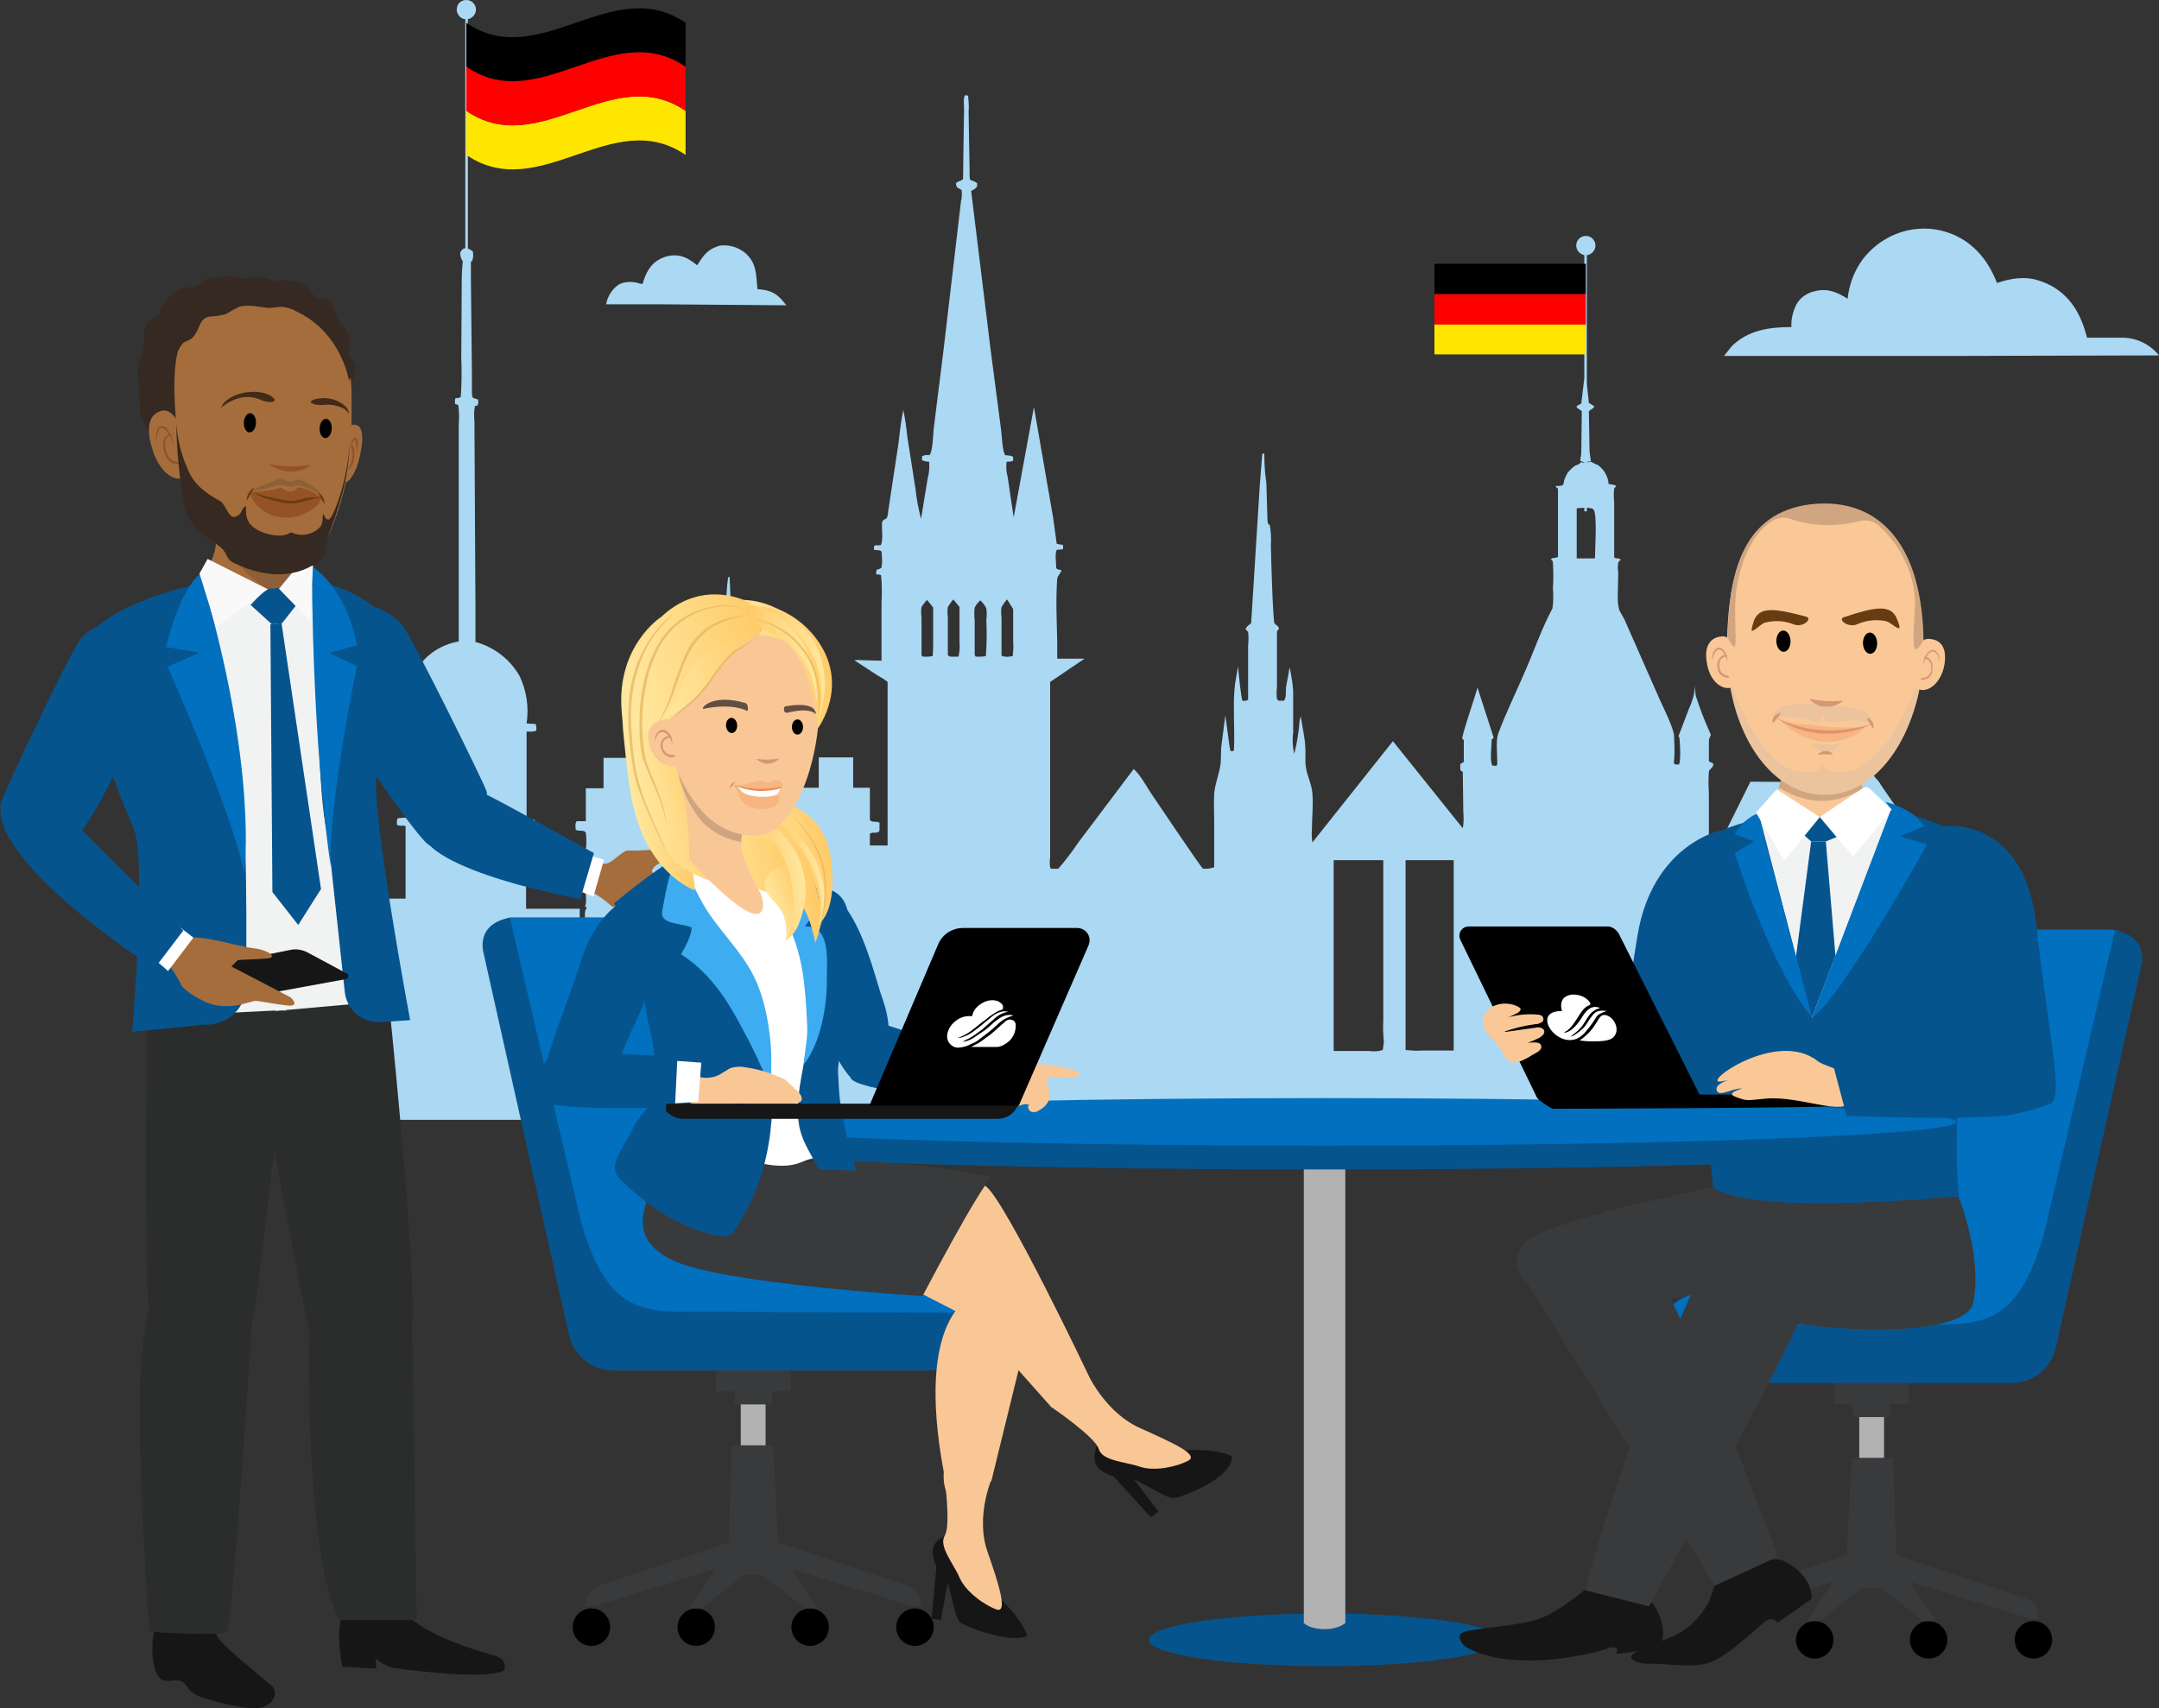 <?xml version="1.0" encoding="utf-8"?>
<svg xmlns="http://www.w3.org/2000/svg" xmlns:xlink="http://www.w3.org/1999/xlink" version="1.1" id="Layer_1" x="0px" y="0px" viewBox="0 0 426.4 337.4" style="enable-background:new 0 0 426.4 337.4;">
<rect x="0" y="0" width="426.4" height="337.4" fill="#333333" stroke="none"/>
<style type="text/css">
	.st0{fill:#ABD8F3;}
	.st1{fill:#2B2C2C;}
	.st2{fill:#161616;}
	.st3{fill:#0070BF;}
	.st4{fill:#06548E;}
	.st5{fill:#393A3B;}
	.st6{fill:#B2B2B2;}
	.st7{fill:#A56D3C;}
	.st8{fill:#8F5F37;}
	.st9{fill:#F1F2F2;}
	.st10{fill:#F9F9F9;}
	.st11{fill:#FFFFFF;}
	.st12{fill:#352921;}
	.st13{fill:#945325;}
	.st14{fill:#432918;}
	.st15{fill:#683C11;}
	.st16{fill:#FAC897;}
	.st17{fill:#CFA680;}
	.st18{fill:#D79775;}
	.st19{opacity:0.2;fill:#B1B1B1;enable-background:new    ;}
	.st20{opacity:0.3;fill:#ED8A52;enable-background:new    ;}
	.st21{fill:#F9C796;}
	.st22{fill:#3EACF0;}
	.st23{fill:url(#SVGID_1_);}
	.st24{fill:url(#SVGID_00000067199646792156394900000010464455786867355311_);}
	.st25{fill:url(#SVGID_00000069397065986772502370000006455770205244795009_);}
	.st26{fill:url(#SVGID_00000132788556951845142100000015084232874061036173_);}
	.st27{fill:url(#SVGID_00000031168133565489787460000017729629601858082475_);}
	.st28{fill:url(#SVGID_00000016056875681792003110000002529412962798748048_);}
	.st29{fill:url(#SVGID_00000145029937851758598000000012760091692191711422_);}
	.st30{fill:url(#SVGID_00000008108912887233657910000007358637229789418914_);}
	.st31{fill:url(#SVGID_00000052824816904510910710000012805239631222449548_);}
	.st32{fill:#CEA580;}
	.st33{opacity:0.3;fill:#EC8952;enable-background:new    ;}
	.st34{fill:#EC8952;}
	.st35{fill:#D69675;}
	.st36{fill:url(#SVGID_00000080887430434540045120000013415508353331363972_);}
	.st37{fill:url(#SVGID_00000026124205196185869710000007579467874716860054_);}
	.st38{opacity:0.7;}
	.st39{fill:url(#SVGID_00000097495504479991560340000006186349812483370677_);}
	.st40{fill:#634E42;}
	.st41{fill:url(#SVGID_00000115486458831810499850000017029536181243973286_);}
	.st42{fill:url(#SVGID_00000121968256155289692230000002958169979571393969_);}
	.st43{fill:url(#SVGID_00000142856782356126282960000008428386118763076736_);}
	.st44{fill:url(#SVGID_00000015331929126373257590000017176632939844203415_);}
	.st45{fill:url(#SVGID_00000173146444651676646720000001558715827581157255_);}
	.st46{fill:url(#SVGID_00000049919718517745456710000007009749734379520398_);}
	.st47{fill:url(#SVGID_00000137125993646489693790000002802831557529518005_);}
	.st48{fill:url(#SVGID_00000008863318303354016890000004135732240405066400_);}
	.st49{fill:url(#SVGID_00000040552195082421906140000010675883077949358767_);}
	.st50{fill:#FFE600;}
	.st51{fill:#FF0000;}
	.st52{fill-rule:evenodd;clip-rule:evenodd;fill:#FFE600;}
	.st53{fill-rule:evenodd;clip-rule:evenodd;}
	.st54{fill-rule:evenodd;clip-rule:evenodd;fill:#FF0000;}
</style>
<g>
	<g id="Layer_3">
		<g>
			<path class="st0" d="M383.3,175.1l1.9-0.1c0.1-0.5-12.9-18.5-14.2-20.7c-0.6-0.6-1.1-1.3-1.5-2c0.1-0.3,0.1-0.6,0.2-0.9&#xD;&#xA;				c0.2-0.8,0.2-1.5,0.1-2.3c-0.3-1.3-1.6-2.2-1.6-3.4l-0.9-8.2l-0.8,6.2c0,0.8-0.1,1.6-0.3,2.3c-0.3,0.6-0.7,1.1-1.2,1.6&#xD;&#xA;				c-0.7,1.3-0.8,2.8-0.4,4.2c0.1,0.8-0.7,1.7-1.1,2.4l-0.2,0.3l-17.6-0.1l-5.5,11.1c-0.8,1.8-1.7,3.5-2.7,5.2v-14.1&#xD;&#xA;				c-0.1-1.4-0.1-2.8,0-4.2c0.1-0.5,0.8-0.7,0.9-1.4c-0.3-0.6-0.5-0.2-0.9-0.7V147c0-0.4,0-0.8,0.1-1.2l0.2-0.4&#xD;&#xA;				c0.1-0.2,0.1-0.2,0-0.5c-1.1-2.4-2.1-5-2.9-7.5c-0.1-0.7-0.1-1.4-0.1-2.1c-0.1,1.6-0.5,3.1-1.2,4.6l-2.1,5.5&#xD;&#xA;				c0.1,0.1,0.2,0.3,0.2,0.5c0.1,0.9,0.3,4.4-0.1,5.1h-0.7c-0.3-0.2-0.3-0.1-0.3-0.5c0.2-1.8,0.1-3.6,0-5.5&#xD;&#xA;				c-0.5-2.1-1.8-4.6-2.7-6.6l-7.1-16.1c-0.3-0.6-0.7-1.2-1-1.8c-0.2-0.8-0.3-1.6-0.3-2.4l0.1-5c-0.1-0.7-0.1-1.4,0-2&#xD;&#xA;				c0.1-0.2,0.3-0.4,0.5-0.5c-0.1-0.4-0.9-0.2-1.3-0.5V99.2c-0.1-0.9-0.1-1.8,0-2.7c0.1-0.2,0.3-0.3,0.4-0.5c-0.3-0.3-1-0.3-1.5-0.4&#xD;&#xA;				c-0.1-1.5-0.9-2.9-2.2-3.8c-0.4-0.1-0.7-0.3-1.1-0.5l-0.1-0.1c-0.3,0.1-0.6,0.1-0.9,0.1v-0.1c0.3,0,0.5,0,0.8-0.1l-0.1-0.7&#xD;&#xA;				c-0.2-1-0.2-2.1-0.2-3.2l-0.1-6c0.3-0.2,0.7-0.5,1-0.7v-0.3l-0.8-0.5l-0.2-0.1l-0.4-3.8V50.4c0.9-0.1,1.7-0.9,1.7-1.9&#xD;&#xA;				c0-1-0.8-1.9-1.9-1.9c-1,0-1.9,0.8-1.9,1.9c0,0.9,0.7,1.7,1.6,1.9v24.3l-0.6,5l-0.9,0.5v0.3l1,0.7l-0.1,8v0.2&#xD;&#xA;				c0,0.6-0.2,1-0.2,1.6c0.3,0.2,0.5,0.2,0.8,0.3v0.1c-0.2,0-0.5-0.1-0.7-0.1c-0.2,0.5-0.9,0.5-1.3,0.8c-0.5,0.4-0.9,0.8-1.3,1.3&#xD;&#xA;				c-0.3,0.5-0.5,1-0.7,1.5c0,0.3-0.1,0.6-0.2,0.9c-0.1,0-0.2,0.1-0.3,0.1c-0.4,0.1-0.8,0.1-1.2,0.1c0.1,0.2,0.3,0.4,0.5,0.5V110&#xD;&#xA;				c-0.5,0.3-1.2,0.1-1.4,0.5l0.1,0.1c0.2,0.1,0.3,0.3,0.3,0.6c0.1,1.7,0.1,3.4,0,5.1c0.1,1.3,0.1,2.6-0.1,3.9&#xD;&#xA;				c-2.1,3.9-3.6,8.3-5.4,12.4c-1.7,4-3.8,8.2-5.3,12.3c-0.5,1.4-0.2,3.8-0.2,5.3c0,0.4,0.1,0.8-0.2,1.1l-0.8-0.1&#xD;&#xA;				c-0.5-1.3-0.1-3.7-0.1-5.1l0.4-0.4l-3.2-9.9c-0.3,1.3-3.2,9.7-3,10.1c0.1,0.1,0.2,0.2,0.3,0.3v4.3l-0.7,0.4v1.2l0.5,0.4l0.1,7.8&#xD;&#xA;				c0.1,1.1,0.1,2.2-0.1,3.3l-13.8-17.2l-15.9,20c-0.1-0.8-0.2-1.7-0.1-2.5c0-2.4,0.3-4.8,0.1-7.1c-0.1-1.9-1.1-3.6-1.3-5.4&#xD;&#xA;				c-0.2-1.3,0-2.6-0.1-3.8c-0.1-2-0.6-4.1-0.9-6.1c-0.2,0.6-0.3,1.1-0.3,1.7c-0.2,1.9-0.5,3.9-1,5.7c-0.3-1.4-0.4-2.8-0.2-4.2v-8.3&#xD;&#xA;				c-0.1-1.6-0.4-3.1-0.7-4.6l-0.7,3.9c-0.1,0.8,0.1,2-0.4,2.7h-1.1c-0.1-0.1-0.2-0.2-0.3-0.3c-0.1-0.8-0.1-1.6,0-2.5v-10.8&#xD;&#xA;				c0-0.2,0.3-0.4,0.4-0.6c-0.1-0.5-0.2-0.5-0.6-0.8c-0.1-0.1-0.2-0.2-0.3-0.3c-0.3-0.5-0.7-14-0.7-15.5c0.1-1.3,0-2.6-0.2-3.8&#xD;&#xA;				c-0.1-0.2-0.4-0.3-0.4-0.5c-0.1-0.5-0.1-1-0.1-1.5l-0.2-6.5c-0.3-1.9-0.4-3.8-0.4-5.7h-0.4l-0.5,6.3l-1.7,27.2&#xD;&#xA;				c-0.4,0.3-1,0.7-1.1,1.2c0.2,0.2,0.3,0.3,0.5,0.5c0.1,0.9,0.1,1.8,0,2.7v10.2v0.5c-0.3,0.2-0.7,0.3-1.1,0.2&#xD;&#xA;				c-0.3-0.4-0.8-5.8-0.9-6.8c-0.2,1.5-0.6,3.1-0.7,4.7c-0.3,3.9,0.1,7.9-0.1,11.9l-0.3,0.2l-0.4-0.1c-0.2-0.9-0.3-1.8-0.4-2.6&#xD;&#xA;				l-0.6-4.4l-0.8,6.2c-0.1,1.2,0,2.6-0.2,3.8c-0.3,1.8-1.1,3.8-1.2,5.5c-0.1,1.7,0,3.5,0,5.2v9.9V194h0v-22.7&#xD;&#xA;				c-0.8,0.3-1.5,0.3-2.2,0.3c-0.3-0.1-9.1-13.2-10.2-14.8c-1-1.5-2.2-3.8-3.5-4.9l-11,14.6c-1.2,1.8-2.5,3.5-3.9,5.1h-1.4&#xD;&#xA;				c-0.1-0.1-0.2-0.2-0.2-0.3c-0.1-0.6-0.1-1.3,0-1.9v-5.7v-29l6.8-4.6h-5.4v-3.5c-0.1-4-0.3-8.3,0-12.3c0.1-0.7,0.8-1.1,0.8-1.7&#xD;&#xA;				c-0.4-0.1-0.7,0-1-0.4c0-0.9-0.3-2.9,0.1-3.6l1.2-0.1c0.1-0.3,0.1-0.6,0-0.9c-0.4,0-0.8-0.1-1.2-0.2l-0.7-5.1l-3.8-21.9l-4,21.8&#xD;&#xA;				l-1.2-8.1c-0.3-1-0.3-2-0.2-2.9c0.4,0,0.9,0,1.3-0.2v-0.7c-0.3-0.4-1.1-0.3-1.6-0.4c-0.6-1.2-0.6-3.7-0.8-5.1l-2.1-16.1l-3.8-31&#xD;&#xA;				c0.2-0.1,0.4-0.2,0.6-0.3c0.6-0.4,0.6-0.6,0.6-1.2c-0.4-0.3-0.8-0.5-1.3-0.6c-0.3-0.4-0.2-1.2-0.2-1.7l-0.1-5.3l-0.1-6.5&#xD;&#xA;				c0.1-1.1,0-2.1-0.1-3.2l-0.6-0.1c-0.4,0.5-0.2,2.1-0.2,2.8l-0.1,6.6l-0.1,7.2c-0.5,0.4-0.9,0.3-1.4,0.8c0,0.3,0.1,0.5,0.2,0.8&#xD;&#xA;				l0.9,0.5c0.1,0.7,0.1,1.5-0.1,2.2l-3.5,29.8l-1.9,15.2c-0.1,1-0.2,4.5-0.8,5.2c-0.5-0.1-1,0-1.5,0.2v0.8c0.4,0.2,0.9,0.3,1.4,0.3&#xD;&#xA;				c0.1,1.1,0,2.3-0.3,3.4l-1.3,7.9c-0.5-2-0.9-4-1.1-6l-1.6-10.2c-0.2-1.8-0.4-3.5-0.8-5.3c-0.5,2.3-0.7,4.6-1,6.9l-2,13.2&#xD;&#xA;				c0,0.4-0.1,0.8-0.2,1.1c-0.3,0.5-0.9,0.3-1,1.1c-0.1,1,0.3,3.8-0.3,4.4h-1.1c-0.3,0.4-0.2,0.4-0.2,0.9c0.4,0.1,1.4,0,1.5,0.4&#xD;&#xA;				c0.1,1,0.2,2,0,3.1c-0.2,0.2-0.6,0.4-0.9,0.4c-0.2,0.3-0.2,0.7-0.1,1h0.1c0.3-0.1,0.5,0,0.8,0.1c0.2,1.8,0.2,3.6,0.1,5.4v11.5&#xD;&#xA;				l-4.1-0.1c-0.4-0.1-0.9,0-1.3,0l4.6,3c0.7,0.4,1.4,0.8,2,1.3V167h-3.5c0-0.8,0-1.5,0-2.3c0.6-0.5,1.4,0.1,1.9-0.6v-1.6&#xD;&#xA;				c-0.6-0.4-1.8,0.1-1.9-0.7v-6.2h-3.3v-6h-6.8v6H154v-6h-6v-7.4l-2.7,0.1l-1.2-28.3h-0.3c-0.3,2.3-0.4,4.5-0.4,6.8l-0.9,21.5h-2.8&#xD;&#xA;				v7.4h-6.8v6h-6.6v-6h-7.1v6h-3.5v6.5h-1.8c-0.4,0.5-0.2,1.1-0.2,1.7c0.6,0.4,1.9-0.1,2,0.7c0.1,0.5,0.1,1.1,0.1,1.6h0v0.2&#xD;&#xA;				c0,0.4,0,0.8-0.1,1.2v8.6c0,0.8,0.2,2.3-0.2,2.9h0.3v0.5h-0.1c-0.5,1.1,0.2,2.7-0.3,3.9c-0.5,0.1-0.5,0.1-0.9-0.2v-3.8h-2.9h-7.7&#xD;&#xA;				v-16.1c0.6,0.1,1.2,0,1.8-0.3c0.1-0.4,0-0.8-0.1-1.2l-1.6-0.1v-17.3c0.5,0,1.5,0.1,1.9-0.2c0.1-0.4,0-0.9-0.1-1.3l-1.8-0.1&#xD;&#xA;				c0.5-3.2,0-6.5-1.4-9.4c-1.9-3.3-5-5.7-8.7-6.7v-7.2l-0.2-36.5c-0.1-1-0.1-1.9,0.1-2.9l0.5-0.1c0.2-0.4,0.2-0.8,0.1-1.2&#xD;&#xA;				c-0.3-0.1-0.7-0.2-1-0.3c-0.2-0.4-0.2-0.9-0.2-1.4v-3.8L93,54.8v-3.1l0.2-0.1c0.3-0.6,0.3-1.2,0.2-1.9c-0.3-0.3-0.7-0.5-1-0.6&#xD;&#xA;				V3.8c0.9-0.2,1.6-1,1.6-1.9c0-1-0.8-1.9-1.9-1.9c-1.1,0-1.9,0.8-1.9,1.9c0,0.9,0.7,1.8,1.7,1.9V49c-0.5,0.1-0.8,0.4-1,0.9&#xD;&#xA;				c0,0.6,0.1,1.2,0.5,1.7c-0.1,1.1-0.2,2.3-0.2,3.4l-0.1,15.5c0.1,2.6,0.1,5.3-0.1,7.9c-0.3,0.2-0.6,0.3-1,0.2&#xD;&#xA;				c-0.2,0.4-0.2,0.8-0.1,1.2l0.6,0.2c0.2,1.3,0.2,2.6,0.1,3.9v35.6v7.2c-3.4,0.6-6.4,2.5-8.2,5.4c-2.2,3.5-2.3,6.7-2.2,10.7&#xD;&#xA;				l-1.9,0.2c-0.1,0.4-0.1,0.8,0,1.2c0.6,0.2,1.5,0,1.9,0.3v17l-1.6,0.1c-0.3,0.4-0.2,0.8-0.2,1.3c0.6,0.4,1.2,0,1.7,0.3v14.3h-7.8&#xD;&#xA;				v0.2h-1.6c-0.7,0.9,0.1,26.3-0.2,29.9l-40.8-0.1v13.7h384v-13.6l-30.4-0.1V175.1z M197.8,119.9c0.3-0.5,0.7-1.1,1.1-1.5l1.2,1.9&#xD;&#xA;				v6.4c0.1,1,0,2-0.1,2.9l-0.7,0.1c-0.5,0.1-1.1,0-1.5-0.2V122C197.7,121.3,197.7,120.6,197.8,119.9z M192.5,120&#xD;&#xA;				c0.3-0.5,0.6-1,1.1-1.4c0.1,0.1,0.2,0.1,0.3,0.3c0.4,0.4,0.7,0.8,0.9,1.3c0.1,0.7,0.1,1.5,0,2.2c0.1,2.4,0.1,4.8-0.1,7.2&#xD;&#xA;				l-0.8,0.1h-1.2l-0.2-0.3v-6.9C192.4,121.7,192.4,120.8,192.5,120z M187.2,119.9c0.3-0.5,0.7-1.1,1.1-1.5l1.2,1.5v7&#xD;&#xA;				c0.1,1,0,1.9-0.2,2.8h-0.8c-0.6,0-0.9,0.1-1.3-0.3V122C187.1,121.3,187.1,120.6,187.2,119.9z M182,119.9c0.3-0.5,0.7-1,1.1-1.4&#xD;&#xA;				l1.2,1.5v6.2c0,1.2,0,2.3-0.1,3.4l-0.8,0.1h-1.2l-0.2-0.3V122C181.9,121.3,181.9,120.6,182,119.9z M273.3,206l-0.2,1.4&#xD;&#xA;				c-0.9,0.3-1.8,0.3-2.7,0.2h-7v-37.7h9.8v24.3v7.4c-0.1,1.4,0,2.8,0.1,4.2V206z M287.1,207.5h-6.2c-1.1,0.1-2.2,0-3.3-0.1v-37.5&#xD;&#xA;				h9.5V207.5z M315,110.3h-3.6v-9.9c0.4,0,0.9-0.1,1.5-0.1v0.7h0.5v-0.7c0.5,0,1,0.1,1.3,0.3C315.5,101.5,315,108.5,315,110.3z&#xD;&#xA;				 M351.1,207.4l-0.1-32c-0.3,0-0.6-0.1-0.9-0.3c0-0.1,0.1-0.2,0.2-0.3c0.3,0.1,0.6,0.2,0.8,0.3l0.1,32.3L351.1,207.4z&#xD;&#xA;				 M364.9,207.5h-9.4v-32.4h9.4V207.5z M378.8,207.6h-9.6l-0.1-32.4h9.7V207.6z"/>
			<path class="st0" d="M155.3,60.3c-1.4-1.8-2.4-2.8-4.8-3.1l-0.9-0.1c-0.3-2.8-0.1-5.2-2.5-7.2c-1.4-1.1-3.1-1.6-4.9-1.4&#xD;&#xA;				c-2.4,0.7-3.2,1.8-4.5,3.9c-1.8-1.4-3.1-2.2-5.4-1.9c-1.7,0.3-3.2,1.2-4.1,2.6c-0.6,0.9-1,1.9-1.3,3c-0.2,0-0.4-0.1-0.6-0.1&#xD;&#xA;				c-1.1-0.4-2.3-0.4-3.4-0.1l-0.5,0.2l-0.2,0.1c-1.3,0.9-2.2,2.3-2.5,3.9h10L155.3,60.3z"/>
			<path class="st0" d="M426.4,70.2c-1.7-2.1-4.2-3.4-7-3.5h-7.2c-1.1-4.2-2.9-7.8-6.8-10.1c-0.9-0.5-1.8-0.9-2.8-1.2&#xD;&#xA;				c-2.7-0.9-5.6-0.4-8.2,0.5c-1.6-4.2-4.4-7.8-8.7-9.6c-2.2-0.9-4.5-1.3-6.8-1.1c-4.3,0.3-8.3,2.5-11,6c-1.7,2.3-2.7,5-3,7.8&#xD;&#xA;				c-2.1-1.3-3.9-2.1-6.4-1.5c-1.5,0.3-2.9,1.2-3.7,2.6c-0.7,1.4-1.1,3-1,4.5c-4.3,0-8.6,0.6-11.8,3.8l-1.5,1.9H388L426.4,70.2z"/>
		</g>
		<path class="st1" d="M46,181.4h29.1c0,0,8,73.6,6.1,81.5s-18.5,3.6-20,0S46,181.4,46,181.4z"/>
		<path class="st1" d="M34.7,181.4l-5.5,1.9c0,0-1,72.9,0.4,76.1s19.1,10.2,20.7-0.5s9.1-78.7,9.1-78.7L34.7,181.4z"/>
		<path class="st2" d="M32.9,320.9c-0.6,0.3-1.9-2-2.6,2.1c-0.4,2.1-0.3,6.2,0.9,8c1.2,1.8,2.8,0.6,4.3,1c1.8,0.5,1,2.3,4.8,3.4&#xD;&#xA;			c2.6,0.8,8.9,2.6,11.6,1.8c2.2-0.7,2.9-2.7,2-4c-0.3-0.4-9.6-7.7-10.9-9.8C41.9,321.8,41.9,316.4,32.9,320.9z"/>
		<path class="st2" d="M69.5,318.9c0,0-1.3-0.9-1.9,0.1s-1,5,0,10.2l6.7,0.4l-0.1-2c0.9,0.8,2,1.4,3.1,1.8&#xD;&#xA;			c0.7,0.1,18.9,2.7,22.3,0.5c0,0,0.8-2-1.7-2.8s-11.7-3.1-17.2-7.7C76.2,315.5,69.5,318.9,69.5,318.9z"/>
		<path class="st1" d="M29.6,258c0,0-2.4,6.9-2,25.7s1.9,38.6,1.9,38.6s14.1,1,15.3,0s5.4-67.9,5.4-67.9&#xD;&#xA;			C43.2,251.9,35.4,253.3,29.6,258z"/>
		<path class="st1" d="M61.1,263c0,0-1.1,43.5,5.9,57h15.3l-0.9-58.4C81.4,261.5,61.3,255.1,61.1,263z"/>
		<path class="st3" d="M101.8,181.2h25.1c3.9,0,7.3,2.6,8.3,6.4l14.8,53.9c1.5,5.8,6.8,9.9,12.8,9.9h12.7c5.9,0,14.7,2.6,14.7,7.8&#xD;&#xA;			l-11.1,5.2H116l-18.5-77.9c-0.5-2.4,1-4.8,3.3-5.3C101.1,181.2,101.4,181.2,101.8,181.2z"/>
		<path class="st4" d="M100.7,181.3c0,0-6.2,0.6-5.3,6.5l17,76c1,4,4.5,6.9,8.7,6.9h62.8c3.5,0,6.3-2.8,6.3-6.3l0,0v-5.1l-50.4-0.2&#xD;&#xA;			c-11.6-0.1-19.9,1.7-25.3-18.8L100.7,181.3z"/>
		<rect x="141.4" y="270.7" class="st5" width="14.8" height="4.1"/>
		<rect x="145.1" y="274.8" class="st5" width="7.4" height="2.6"/>
		<rect x="146.3" y="277.4" class="st6" width="4.9" height="8.1"/>
		<polygon class="st5" points="143.9,304.7 153.7,304.7 152.7,285.5 144.5,285.5"/>
		<circle cx="180.7" cy="321.4" r="3.7"/>
		<circle cx="160" cy="321.4" r="3.7"/>
		<circle cx="116.8" cy="321.4" r="3.7"/>
		<circle cx="137.5" cy="321.4" r="3.7"/>
		<path class="st5" d="M118.2,313.3l25.7-8.6h9.8l25.7,8.6c1.5,0.5,2.5,1.9,2.5,3.5v0.5h-1.5l-24.1-7.4l5.2,7.8H159l-8.3-6.6h-3.8&#xD;&#xA;			l-8.3,6.6h-2.5l5.2-7.8l-24.1,7.4h-1.5v-0.5C115.7,315.3,116.7,313.9,118.2,313.3z"/>
		<path class="st7" d="M42.8,105.6c-0.2,7-3.6,6.7-2.2,8.9c3.8,6.2,9.6,10.7,15.9,11.1c3.8,0.2,7.8-9,4.5-16.2&#xD;&#xA;			c-5.6,2-13.7-4.6-18.1-9.8c-0.5-0.5,1.9,4,1.2,8.5C44.1,108.2,42.8,105.5,42.8,105.6z"/>
		<path class="st8" d="M62.5,112.5c-6.8,2-17.9-9.2-19.7-12.4C45.4,119.4,64.3,121.6,62.5,112.5z"/>
		<path class="st9" d="M38.6,166.2c0.8-12.7-6.3-48.5-6.3-48.5l15.5,1l3.6-1.7l11.9-1.3c0,0-1.5,36.3,1.3,48.8s6.4,33.7,6.4,33.7&#xD;&#xA;			l-14.5,1.3v0.1h-1.1l-1,0.1v-0.1L40,200.3C40,200.3,37.8,178.9,38.6,166.2z"/>
		<path class="st4" d="M69.5,118.6c0,0,7.6,1.2,10.3,5.4c2.7,4.1,15.5,30.1,16.3,32.3s-7.4,15.1-12.2,9.9s-14.8-20.8-14.8-20.8&#xD;&#xA;			S63.3,119.3,69.5,118.6z"/>
		<path class="st4" d="M62.5,115c0,0,0.4,32.8,1.6,44c0.9,8.1,2.9,27,4,37c0.4,3.5,3.5,6.1,7,5.9l5.9-0.4c0,0-7.9-42.3-6.6-48.4&#xD;&#xA;			s6.1-28.1-0.2-33S62.5,115,62.5,115z"/>
		<path class="st3" d="M61.6,111.9c0,0,6.6,3.7,8.9,15.5l-5.4,1.6l5.4,2.6c0,0-5.6,26.7-5.2,39.5C65.4,171.2,61.8,150.7,61.6,111.9z"/>
		<path class="st4" d="M39.5,115.3c0,0,8.5,39.9,8.9,51.2c0.3,7.1,0.3,19.8,0.2,28.2c0,4.3-3.5,7.7-7.8,7.7c-0.2,0-0.3,0-0.5,0&#xD;&#xA;			l-14.2,1.4c0,0,3-34.6,0.2-40.5s-14-34.1-6.7-39.9C26.8,117.7,39.5,115.3,39.5,115.3z"/>
		<path class="st4" d="M28.4,121.3c0,0-9.8,1-12.6,5.1s-15,30.1-15.7,32.3S9,171,14.4,166s12.1-22.1,12.1-22.1&#xD;&#xA;			S36.7,122.3,28.4,121.3z"/>
		<path class="st3" d="M39.6,113.3c0,0-3.8,2.3-6.8,14.5l6.6,1.1l-6.3,2.8c0,0,12.4,27.8,15.1,40.5C48.3,172.3,51,151.4,39.6,113.3z"/>
		<polygon class="st10" points="52.9,116.4 42.7,123.9 39.4,113.3 41,110.4"/>
		<path class="st4" d="M54.1,116.4c0,0,0.4-1.5,4.9,2.5l-3.3,4.2l-1,0.1l-1,0.1l-4.2-3.8C53.5,115,54.1,116.4,54.1,116.4z"/>
		<polygon class="st4" points="53.4,123.3 54.6,123.2 55.6,123.1 63.4,175.6 58.9,182.7 53.8,176.2"/>
		<polygon class="st10" points="55.1,116.3 61.3,122.7 61.8,111.9 60.6,109.6"/>
		<path class="st7" d="M118.3,170.3c1.9,1.3,3.7-1.6,5.3-2.2c0.1-0.1,0.3-0.1,0.4-0.1c0.5,0,1,0,1.6,0c0.8,0,1.7-0.1,2.5-0.1&#xD;&#xA;			c0.6,0,1.2-0.1,1.8-0.2c0.7,0,1.4,0,2,0.2c0.5,0,1.2-0.2,1.6,0.2c0.3,0.3,0.2,0.8-0.1,1.1s-0.7,0.4-1.1,0.5&#xD;&#xA;			c-0.5,0.2-1.1,0.3-1.6,0.6c-0.7,0.3-1.6,0.8-1.9,1.6c-0.2,0.7,0.9,0.9,1.4,0.9c2.3,0.2,4.7,0.3,7.1,0.3c5-0.4,3.1,0.4,5,0.7&#xD;&#xA;			c0.3,0,0.5,0.2,0.4,0.7c-0.2,1.5-0.6,1.3-0.9,1.9c-0.3,0.7,0.4,1.5-1.2,2c-8.3,3.1-18.7,1.2-19.8,0.6c-1.3-1.2-2.7-2.2-4.3-3&#xD;&#xA;			c-0.9-0.4-1.1-0.2,0.1-6.1"/>
		<polygon class="st11" points="116.5,169 119.3,169.8 117.2,177.1 113.9,175.8"/>
		<path class="st4" d="M95.6,156.7c0.2,0.1,0.4,0.2,0.6,0.3c4.2,2.1,21.1,11.5,21.1,11.5l-2.7,9.1c0,0-30.9-5.6-31.4-13.7"/>
		<path class="st2" d="M47,189.7l10.5-2.1c1-0.2,2.1,0,3,0.4l8,4.3c0.3,0.1,0.4,0.5,0.2,0.8c-0.1,0.1-0.2,0.3-0.4,0.3l-22.4,4.1&#xD;&#xA;			l-8.4-5.7L47,189.7z"/>
		<path class="st7" d="M34.4,183.7c0,0,0.5,1.7,3.6,1.5s9.3,1.8,12.1,2.1s4.8,1.8,2.8,2s-5.9,0.3-5.9,0.3l-1.3,1.3l11.7,6.1&#xD;&#xA;			c0,0,2.1,1.9-0.7,1.6s-5.9-1-6.4-0.9s-2.8,0.8-3.7,0.9c-0.2,0-0.6,0.1-1.1,0.1c-2.1,0.2-4.3-0.3-6.1-1.4c-1.2-0.6-2.4-1.4-3.4-2.4&#xD;&#xA;			c-0.5-1-2.9-5.6-5.2-6.6S34.4,183.7,34.4,183.7z"/>
		<polygon class="st11" points="35.6,183.2 38.2,185.2 33.2,191.8 30.2,189.2"/>
		<path class="st4" d="M13.2,160.7c0.1,0.2,0.2,0.3,0.4,0.5c3,3.4,22.6,22.6,22.6,22.6l-5.7,7.5c0,0-34-21.9-30.1-33.2"/>
		<path class="st12" d="M67.9,78c1.4-1.5,2.2-3.5,2.3-5.5c0-1.5-1.1-1.5-1.4-2.5c-0.1-0.3,0.2-1.2,0.3-1.5c0-0.7,0-1.4-0.2-2.1&#xD;&#xA;			c-0.3-1-0.8-1.8-1.6-2.5c-0.9-0.9-0.8-1.5-1.3-2.7c-0.2-1-0.9-1.8-1.8-2.1c-0.5-0.1-1,0.1-1.5-0.1c-0.5-0.2-0.7-0.8-1.1-1.1&#xD;&#xA;			c-0.7-0.9-1.5-1.6-2.5-2.2c-1.3-0.3-2.7-0.4-4-0.2c-1.4,0.1-2.5-0.7-3.9-0.8c-1-0.1-1.9,0.3-2.9,0.3c-0.9,0-1.8-0.5-2.8-0.5&#xD;&#xA;			c-1.2,0.1-2.4,0.2-3.5,0.4c-0.8,0-1.6,0.3-2.2,1c-1,0.9-1.7,0.8-3,0.9c-1.9,0.2-4.2,2.3-5.1,4.3c-0.1,0.2,0,0.7-0.1,0.9&#xD;&#xA;			c-0.2,0.3-0.9,0.5-1.2,0.7c-1.1,0.5-1.8,1.6-1.9,2.8c-0.1,1,0,2.1-0.1,3.1c-0.1,0.9-0.4,1.8-0.8,2.6c-0.7,1.9-0.2,3.9-0.1,6&#xD;&#xA;			c0.1,1.4,0,2.8,0.2,4.3c0.6,2,1.5,3.8,2.8,5.5c0.7,1,1.9,1.6,3.1,1.5c1-1.7,0.6-4.7,1.2-6.7c7.6-27.3,28.5-13.9,30.7-10.6&#xD;&#xA;			C67,73,67.8,75.5,67.9,78z"/>
		<path class="st7" d="M36.6,87.3c0.7,3.7,0.8,6.9-1,7.2s-4.4-1.8-5.6-6.1c-1.1-3.6-0.8-6.7,2.1-7.3C33.8,80.7,35.9,83.5,36.6,87.3z"/>
		<path class="st13" d="M34.2,88c-0.1-1-1.4-4.1-2.7-3.3c-0.1,0.1-0.2,0.2-0.2,0.4c-0.3,0.8-0.4,1.6-0.4,2.5c-0.2-1-0.1-2,0.2-2.9&#xD;&#xA;			C32.6,82.7,34.4,86.6,34.2,88z"/>
		<path class="st13" d="M34.9,91.7c-0.6,0-1.9-0.3-2.5-2.5c-0.8-2.9,1-3.5,1.1-3.5s0.2,0,0.2,0.1s0,0.2-0.1,0.2l0,0&#xD;&#xA;			c-0.1,0-1.5,0.5-0.8,3s2.4,2.2,2.4,2.2c0.1,0,0.2,0,0.2,0.1l0,0c0,0.1,0,0.2-0.1,0.2C35.1,91.7,35,91.7,34.9,91.7z"/>
		<path class="st7" d="M66.5,89.8c-0.5,3.2,0,5.7,1.4,5.6c1-0.1,2.4-1.7,3.2-5.4c0.7-3.1,0.7-5.9-0.9-6.1&#xD;&#xA;			C68.2,83.6,66.9,86.6,66.5,89.8z"/>
		<path class="st13" d="M68.8,89.9c-0.1-1.1,0.2-2.2,0.9-3.2c0.8-0.7,1.1,0.5,1,1.1c0,0.5-0.1,1.1-0.2,1.6c-0.1-0.4-0.1-3-0.6-2.4&#xD;&#xA;			C69.4,87.9,69,88.8,68.8,89.9L68.8,89.9z"/>
		<path class="st13" d="M68.3,93.1c-0.1,0-0.1,0-0.2,0C68,93,68,92.9,68,92.8s0.1-0.2,0.2-0.1l0,0c0.1,0,0.3,0,0.4-0.1&#xD;&#xA;			c0.3-0.2,0.6-0.6,0.9-1.8c0.4-2.1-0.3-2.5-0.3-2.5c-0.1,0-0.1-0.2-0.1-0.3c0-0.1,0.2-0.1,0.3-0.1c0.1,0,1,0.5,0.5,2.9&#xD;&#xA;			c-0.1,0.8-0.5,1.6-1.1,2.1C68.6,93,68.5,93.1,68.3,93.1z"/>
		<path class="st7" d="M35.5,91.1c0.1,0.6,0.1,1.1,0.2,1.7c0.3,4.8,4.7,9.2,6.5,12.2c1,2.2,2.5,6.6,14.1,4.8&#xD;&#xA;			c2.8-0.5,2.9,0.9,5.2-0.6c1.9-1.2,2-1.1,3.4-3.6c1-1.8,4.6-11.3,4.5-19.6c0-3.2,0.1-6.4,0-9.5c-0.4-8.2-2.8-15.3-15.6-16.2&#xD;&#xA;			C32,58.7,33.5,70.7,35.5,91.1z"/>
		<path class="st12" d="M34.2,81.4c0-2-1.6-2.9-0.8-4.6c0.9-1.8,0.6-4,1.2-5.9c0.2-1.1,0.8-2.2,1.5-3.1c0.6-0.5,1.4-0.5,2-1.2&#xD;&#xA;			c1.5-1.6,1.1-3.8,3.5-4.1c1,0,2.1-0.2,3.1-0.5c0.8-0.5,1.7-1,2.5-1.4c1.9-0.5,3.7,0,5.6,0.2c1,0.1,1.9-0.2,2.9-0.2&#xD;&#xA;			c1,0.1,2,0.4,2.8,0.9c8.9,4.1,10.4,13.6,10.4,13.6c1.3-1.4,0.1-4.1-0.5-5.5c-0.9-2-1.4-4.3-2.8-6c-1-1.2-2.2-2.3-3.5-3.3&#xD;&#xA;			c-0.9-1-2-1.8-3.3-2.3c-1.7-0.4-3.5-0.6-5.2-0.6c-6.8-0.3-12.9,1.8-18.7,5.4c-2.1,1.3-3.3,3.8-4.5,6c-1.1,2.3-1.6,4.8-1.4,7.3&#xD;&#xA;			C29.5,77.9,31.9,80.2,34.2,81.4z"/>
		<path class="st14" d="M61.4,79.5c-0.5-0.5,3-1.6,5.6-0.1c2.3,1.3,1.9,2.5,1.8,2.2c-0.6-1.3-3.5-1.9-5.1-1.6&#xD;&#xA;			C63.7,80,62,80.1,61.4,79.5z"/>
		<path class="st14" d="M43.7,80.4c-0.7,0.9,3.1-3.4,7.6-1.5c2,0.9,3.4,0.5,2.8-0.2C52.1,76.5,45.3,77.1,43.7,80.4z"/>
		<path class="st13" d="M61.4,91.8c-2.2,2-6.1,1.6-8.4-0.2C55.7,92.2,58.6,92.3,61.4,91.8z"/>
		
			<ellipse transform="matrix(4.248886e-02 -0.999 0.999 4.248886e-02 -36.158 129.315)" cx="49.4" cy="83.5" rx="1.9" ry="1.2"/>
		<ellipse transform="matrix(4.248886e-02 -0.999 0.999 4.248886e-02 -22.925 145.271)" cx="64.3" cy="84.6" rx="1.9" ry="1.2"/>
		<path class="st8" d="M50.9,96.3c4.6-1.9,4.3-2,5.3-1.5c1.9,0.9,2-0.5,3.2,0c4.6,2.2,3.6,2.6,3.9,3.1c0.6,0.9,0.3,0.5,0.3,0.6&#xD;&#xA;			c-0.7-0.6,0.4-0.9-4-2.5c-1.1-0.4-1.6,0.2-2.5,0.1c-0.9,0.1-1.4-0.6-2.5-0.2c-4.4,1.4-4,0.6-4.8,1.3&#xD;&#xA;			C50.1,96.7,50.5,96.4,50.9,96.3z"/>
		<path class="st12" d="M36.4,99.8c0.8,3.8,3.6,5.7,6.8,8c1.9,1.4,1.2,2.5,3,3.4c6.8,3.3,12.7,2.8,17-0.5c1.4-1.1,0.9-3.3,1.8-5.4&#xD;&#xA;			c0.8-2,1.5-4,2.1-6.1l0.2-0.6c0.8-2.8,1.5-5.5,1.9-12.1c0-0.5-0.3,8.4-3.5,15.1c-0.6,1.3-1.2,1.5-1.9-0.2&#xD;&#xA;			c-0.2,1.7,0.1,2.2-1.1,3.2c-1.3,1-3,1.3-4.6,0.8c-0.6-0.3-0.5-0.3-1.1,0c-1.9,1.1-6.9-0.2-8-2.5c-0.4-0.9-0.5-1.9-0.4-2.9&#xD;&#xA;			c-0.4-0.1-0.9,1-1,1.2c-0.3,0.5-0.7,0.8-1.3,0.9c-1.2,0.2-1.8-2.6-2.8-3.1c-4.8-2.7-5.7-4.5-6.8-7.2s-1.7-5.5-1.9-8.3&#xD;&#xA;			C34.9,88.9,35.4,94.4,36.4,99.8z"/>
		<path class="st13" d="M49.5,97.2c0,2.5,4.1,6.2,9.5,4.7c4.6-1.6,4.4-3.6,4.4-3.6c-0.2-0.2-1.3,0.2-5.8,0.8&#xD;&#xA;			C54.8,99.3,52,98.6,49.5,97.2z"/>
		<path class="st13" d="M63.5,98.3c-0.1,0-2.5-2-4.6-2c-0.5,0.5-1.1,0.8-1.8,0.8c-1-0.1-1.1-0.9-2.1-0.7c-0.9,0.6-5.5,0.8-5.4,0.7&#xD;&#xA;			c1.8,1,3.7,1.6,5.7,1.8C59.7,99.6,61,98,63.5,98.3z"/>
		<path class="st15" d="M63.5,98.3c-1.2-0.2-2.4-0.1-3.6,0.2c-0.6,0.2-1.1,0.3-1.7,0.4c-1.3,0.2-2.6-0.3-3.9-0.5&#xD;&#xA;			c-1.6-0.3-3.1-0.7-4.6-1.2c1.5,0.9,3.2,1.5,4.9,1.8c1.2,0.4,2.4,0.5,3.6,0.4C60,99.2,61.7,98.4,63.5,98.3L63.5,98.3z"/>
		<path class="st15" d="M50.2,96.3c-0.9,0.5-1.5,1.5-1.5,2.6C49.3,98.1,49.8,97.2,50.2,96.3z"/>
		<path class="st15" d="M64.1,99.6c0.1-0.9-0.4-1.8-1.2-2.3C63.2,98.2,63.6,98.9,64.1,99.6L64.1,99.6z"/>
		<ellipse class="st4" cx="261.6" cy="323.9" rx="34.7" ry="5.2"/>
		<path class="st6" d="M265.7,320.6c-2.2,1.7-6.5,1.5-8.2,0v-92.1h8.2V320.6z"/>
		<path class="st3" d="M416.6,183.6h-25.1c-3.9,0-7.3,2.6-8.3,6.4l-14.7,54c-1.5,5.8-6.8,9.9-12.8,9.9H343c-5.9,0-14.7,2.6-14.7,7.8&#xD;&#xA;			l11.1,5.2h63.1L421,189c0.5-2.4-1-4.8-3.3-5.3C417.3,183.7,417,183.6,416.6,183.6z"/>
		<path class="st4" d="M417.7,183.8c0,0,6.2,0.6,5.3,6.5l-17,76c-1,4-4.5,6.9-8.7,6.9h-62.8c-3.5,0-6.3-2.8-6.3-6.3l0,0v-5.1&#xD;&#xA;			l50.4-0.2c11.6-0.1,19.9,1.7,25.3-18.8L417.7,183.8z"/>
		<rect x="362.2" y="273.2" class="st5" width="14.8" height="4.1"/>
		<rect x="365.9" y="277.3" class="st5" width="7.4" height="2.6"/>
		<rect x="367.2" y="279.9" class="st6" width="4.9" height="8.1"/>
		<polygon class="st5" points="374.5,307.2 364.7,307.2 365.7,288 373.9,288"/>
		<circle cx="337.7" cy="323.9" r="3.7"/>
		<circle cx="358.4" cy="323.9" r="3.7"/>
		<circle cx="401.6" cy="323.9" r="3.7"/>
		<circle cx="380.9" cy="323.9" r="3.7"/>
		<path class="st5" d="M400.2,315.8l-25.7-8.6h-9.8l-25.7,8.6c-1.5,0.5-2.5,1.9-2.5,3.5v0.5h1.5l24.1-7.4l-5.2,7.8h2.5l8.3-6.6h3.8&#xD;&#xA;			l8.3,6.6h2.5l-5.2-7.8l24.1,7.4h1.5v-0.5C402.7,317.7,401.7,316.3,400.2,315.8z"/>
		<path class="st5" d="M348.5,232.5c0,0-41.7,7.6-47.2,12.9s1.9,13.8,20.4,12.2c10.9-0.9,21.6-3.5,31.6-7.9L348.5,232.5z"/>
		<path class="st2" d="M339.9,311c0,0,8.6-4,12.1-2.8c0,0,5.8,2.3,5.8,7.6l-7,4.9c0.7-0.5-0.9-0.9-1-0.9c-1-0.1-2.7,1.9-3.4,2.4&#xD;&#xA;			c-2.5,2.1-4.9,4.3-7.8,5.8c-3.3,1.7-9,0.6-12.6,0.6c-1.2,0.1-2.4-0.1-3.4-0.7c-0.3-0.2-0.5-0.5-0.4-0.8c0.1-0.2,0.3-0.4,0.5-0.5&#xD;&#xA;			c3.7-2.3,8.2-2.8,11.4-5.8c1.4-1.3,2.5-2.8,3.4-4.4C337.9,315.4,339.1,311.4,339.9,311z"/>
		<path class="st5" d="M299.4,249.8l39.3,63.4l12.4-5.7c0,0-21.6-59.2-28.3-61S299.4,249.8,299.4,249.8z"/>
		<path class="st5" d="M386.8,236.3c0,0,4.8,11.9,2.9,21c-1.9,9.1-45.7,4.6-48.6,0.3s-3.7-21,4.2-21S386.8,236.3,386.8,236.3z"/>
		<path class="st2" d="M314,313.2c0,0,9.5,0.4,12,3c0,0,4.1,4.7,1.7,9.4l-8.5,1.1c0,0,0.6-1.4-0.4-1.3s0.4-0.4-1.9,0.4&#xD;&#xA;			s-18.3,4.8-27.6-0.6c0,0-2.1-2-0.3-2.8s11.9-1.2,15.9-3S314,313.2,314,313.2z"/>
		<path class="st5" d="M342.6,238.5c0,0-16.1,27.3-29.6,75.6l12.7,3.2c0,0,28.7-52.3,31.1-60S353.6,229.7,342.6,238.5z"/>
		<path class="st4" d="M371.9,159.4c0,0,15.1,3.5,16.5,7.2s-3.4,54.9-1.5,69.7c-22.4,1.9-42.8,2.3-48.6-1.8c0,0-6.2-66.6,0.2-69.8&#xD;&#xA;			S361.8,158,371.9,159.4z"/>
		<path class="st9" d="M373.6,159.8l-15.7,41.3l-10.3-39.4C347.5,161.6,358.3,155.8,373.6,159.8z"/>
		<path class="st16" d="M359.4,161.4c-1.1-0.1-13.6,7.4-9.3-2.5c0.5-1.2,0.9-2.2,1.2-3.2c0.3-0.9,0.5-1.7,0.7-2.4&#xD;&#xA;			c0.4-1.7,0.5-3.5,0.3-5.3c-0.1-1-0.5-1.9-1.1-2.7l18.6,1.4c-0.5,0.4-0.9,0.9-1.1,1.5c-0.8,2-1.2,4.1-0.9,6.3c0,0.5,0.1,1,0.1,1.5&#xD;&#xA;			c0.2,1.5,0.5,3,0.9,4.4C371.5,170.8,360.5,161.5,359.4,161.4z"/>
		<path class="st17" d="M367.7,154.4c0,0.5,0.1,1,0.1,1.5c-2.5,1.2-4.6,2.3-8.2,2.3c-3.7-0.1-5.8-1.3-8.3-2.6&#xD;&#xA;			c0.3-0.9,0.5-1.7,0.7-2.4c0.4-1.7,0.5-3.5,0.3-5.3l16.3,0.3C367.8,150.1,367.5,152.2,367.7,154.4z"/>
		<path class="st16" d="M343.4,130.7c0.1,2.8-0.2,5.1-2,5.2s-3.8-1.7-4.3-5c-0.5-2.8,0.3-5,3-5.2&#xD;&#xA;			C341.9,125.6,343.3,127.9,343.4,130.7z"/>
		<path class="st18" d="M341.1,131c0.1-1.2-1.3-3.9-2.4-2.1c-0.2,0.5-0.4,1-0.6,1.5c0-0.6,0.1-1.1,0.3-1.6&#xD;&#xA;			C339.6,126.4,341.7,129.4,341.1,131z"/>
		<path class="st18" d="M341.4,133.9c-1.2,0-2.2-0.9-2.2-2.1c-0.1-0.6,0-1.3,0.4-1.8c0.3-0.4,0.7-0.6,1.2-0.7c0.1,0,0.2,0.1,0.2,0.2&#xD;&#xA;			c0,0.1-0.1,0.2-0.2,0.2l0,0c-0.4,0.1-0.7,0.3-0.9,0.5c-0.3,0.4-0.4,1-0.3,1.5c0,1,0.9,1.8,1.9,1.8l0,0c0.1,0,0.2,0.1,0.2,0.2&#xD;&#xA;			C341.7,133.8,341.6,133.9,341.4,133.9L341.4,133.9C341.5,133.9,341.5,133.9,341.4,133.9z"/>
		<path class="st16" d="M377.7,131.1c-0.1,2.8,0.1,5.1,1.9,5.2c1.7,0.1,3.8-1.7,4.4-4.9c0.5-2.8-0.2-5-2.9-5.2&#xD;&#xA;			C379.3,126,377.8,128.3,377.7,131.1z"/>
		<path class="st18" d="M380,131.4c-0.5-1.6,1.6-4.5,2.8-2.2c0.2,0.5,0.3,1.1,0.3,1.6c-0.1-0.5-0.3-1-0.5-1.5&#xD;&#xA;			C381.4,127.5,379.9,130.2,380,131.4z"/>
		<path class="st18" d="M379.6,134.3c-0.1,0-0.1,0-0.1,0c-0.1,0-0.2-0.1-0.2-0.2c0-0.1,0.1-0.2,0.2-0.2c1,0.1,1.9-0.7,1.9-1.7l0,0&#xD;&#xA;			c0.1-0.5,0-1.1-0.3-1.5c-0.2-0.3-0.5-0.5-0.9-0.6c-0.1,0-0.2-0.1-0.2-0.2c0-0.1,0.1-0.2,0.2-0.2l0,0c0.5,0.1,0.9,0.3,1.1,0.7&#xD;&#xA;			c0.4,0.5,0.5,1.2,0.3,1.8C381.8,133.4,380.8,134.3,379.6,134.3z"/>
		<path class="st16" d="M379,136.6c-2.4,11.1-9.2,20.5-18.8,20.4c-9.5-0.1-16.5-9.7-18.5-21.4c-0.4-2.4-0.6-4.9-0.6-7.4&#xD;&#xA;			c0-0.7,0-1.4,0-2.1c0.3-9.5,1.8-20.2,10.2-24.4c0,0,0,0,0.1,0c1-0.5,2.1-0.9,3.2-1.2c0.1,0,0.3-0.1,0.4-0.1s0.3-0.1,0.4-0.1&#xD;&#xA;			s0.3-0.1,0.4-0.1c0.2,0,0.3-0.1,0.4-0.1c0.2,0,0.3-0.1,0.5-0.1c0.1,0,0.3,0,0.4-0.1c0.1,0,0.3,0,0.4-0.1h0.1&#xD;&#xA;			c0.3,0,0.6-0.1,0.9-0.1c0.2,0,0.3,0,0.5,0s0.3,0,0.5,0c0,0,0,0,0.1,0c1,0,1.9,0,2.9,0.1c1.3,0.1,2.7,0.4,3.9,0.8&#xD;&#xA;			c0.6,0.2,1.2,0.4,1.7,0.7c0,0,0,0,0.1,0c0.1,0.1,0.2,0.1,0.4,0.2c0.1,0.1,0.3,0.1,0.4,0.2c0.2,0.1,0.4,0.2,0.6,0.3&#xD;&#xA;			c3.5,2.1,6.6,5.7,8.5,11.9c1.1,4.1,1.7,8.3,1.7,12.5c0,0.4,0,0.9,0,1.3c0,0.3,0,0.5,0,0.8C379.8,131.3,379.5,134,379,136.6z"/>
		<path class="st19" d="M357.7,146.8c1.9,0.3,3.7,0.4,5.6,0.1c0,0-1.3,1.8-2.8,1.7C359.4,148.4,358.4,147.8,357.7,146.8z"/>
		<path class="st19" d="M368,140.5c-2.2-0.9-7.8-1.5-7.8-1.5s-5.7-0.1-8,0.5c-2.8,0.8-2.1,3-2,2.6s2.8-1.1,8.4,0.5&#xD;&#xA;			c0.9,0.3,1.3-0.7,1.5-1.8c0,1,0.3,2.1,1.3,1.9c5.7-0.9,8.4,0.1,8.4,0.5C369.6,143.8,370.7,141.6,368,140.5z"/>
		<path class="st18" d="M357.3,138c2.2,0.5,4.4,0.6,6.7,0.4C362.2,140.1,358.8,140,357.3,138z"/>
		<path class="st18" d="M362,149c-1,0-2,0-3,0.1c0.7-0.9,1.9-1,2.7-0.4C361.9,148.8,362,148.9,362,149z"/>
		<ellipse transform="matrix(1 -2.696863e-02 2.696863e-02 1 -3.286 9.541)" cx="352.1" cy="126.6" rx="1.4" ry="2.1"/>
		<path class="st15" d="M346.1,124.6c-0.4,0.1,0.1-1.3,0.2-1.7c1-3.3,4.3-2.7,10.4-1.1c1.4,0.4-0.7,2.3-2.5,1.5&#xD;&#xA;			c-1.8-0.7-3.8-0.8-5.7-0.3C347.6,123.4,346.8,124.4,346.1,124.6z"/>
		<ellipse transform="matrix(1 -2.696863e-02 2.696863e-02 1 -3.291 10.003)" cx="369.2" cy="127" rx="1.4" ry="2.1"/>
		<path class="st15" d="M375,124.1c0.4,0.1-0.1-1.3-0.3-1.7c-1.1-3.2-4.5-2.5-10.5-0.5c-1.4,0.4,0.8,2.2,2.6,1.4&#xD;&#xA;			c1.8-0.8,3.8-1,5.7-0.6C373.5,123,374.3,124,375,124.1z"/>
		<path class="st18" d="M350.9,141.8c5.8,3,12.6,3.1,18.8,1.2c-0.7,0.3-1.5,0.7-2.3,0.9C362,145.7,355.6,145.2,350.9,141.8z"/>
		<path class="st18" d="M351.7,140.8c-0.4,0.8-0.9,1.5-1.6,2C349.8,141.9,350.7,140.9,351.7,140.8z"/>
		<path class="st18" d="M368.7,141.8c0.9,0.2,1.5,1.1,1.3,2.1v0.1C369.5,143.4,369,142.6,368.7,141.8z"/>
		<path class="st19" d="M379,136.6c-2.4,11.1-9.2,20.5-18.8,20.4c-9.5-0.1-16.5-9.7-18.5-21.4l0.2-0.4c0,0,5.5,16.5,13.8,17.3&#xD;&#xA;			c0,0,3.3,0.5,4.3-1.5c1,2,4.2,1.6,4.2,1.6c8.3-0.6,14.2-17,14.2-17L379,136.6z"/>
		<path class="st20" d="M351.7,142.3c2.2,2.4,5.2,3.9,8.4,4.2c3.2,0.2,6.3-0.9,8.6-3.1C368.7,143.3,358.9,146.8,351.7,142.3z"/>
		<path class="st20" d="M352.3,142.5c0,0,9.2,1.6,15.2,1.1C367.5,143.7,359.2,146.4,352.3,142.5z"/>
		<path class="st17" d="M379.9,126.4c-2.6,4.8-2-0.6-1.7-6.8c0.2-5.9-3-12.2-7.3-15.9c-1-0.8-2.3-1.1-3.6-0.8&#xD;&#xA;			c-4.5,1.2-9.2,1.1-13.7-0.4c-1-0.4-2.2-0.3-3.2,0.2c-5.2,2.8-7.7,11.2-7.7,17.3c-0.1,5.8,0.8,10.4-1.5,5.9&#xD;&#xA;			c0.3-12.5,2.8-23.8,15.1-26.1C368.8,97.7,379.5,104.8,379.9,126.4z"/>
		<polygon class="st4" points="356.7,161.4 361.6,161.3 363.8,164.9 360.6,166.2 357.7,166.2 355.2,164"/>
		<polygon class="st4" points="357.7,166.2 354.7,189 357.8,201.1 362.5,188.8 360.6,166.2"/>
		<path class="st3" d="M372.4,158.4c0,0,5.4,1.2,7.6,4.8l-4.8,2l5.4,1.6c0,0-16.8,30.2-22.8,34.3l15.7-41.3L372.4,158.4z"/>
		<path class="st3" d="M348.3,160.3c-2.5,0.6-4.5,2.3-5.7,4.5l3.8,1.4l-3.8,2.3c0,0,7.1,22.8,15.3,32.5l-10.5-39.7L348.3,160.3z"/>
		<path class="st4" d="M383.8,163.2c0,0,16-2.4,18.4,19.7s5.6,34.2,2.6,35.2s-13.7,4.8-16.3,0S376.4,162,383.8,163.2z"/>
		<path class="st4" d="M339.9,164c0,0-13.5,2.7-16.5,20.8c-1.8,10.7-2.9,21.6-3.4,32.4l17,1C337,218.3,335.2,165.8,339.9,164z"/>
		<path d="M319.7,184.4l16.3,32.5h-32.4l-15.2-31.3c-0.4-0.9-0.1-1.9,0.8-2.4c0.2-0.1,0.5-0.2,0.8-0.2h27.5&#xD;&#xA;			C318.4,183,319.2,183.6,319.7,184.4z"/>
		<path class="st4" d="M136.8,221.6v4.7c0,2.6,55.9,4.7,124.8,4.7s124.8-2.1,124.8-4.7v-4.7H136.8z"/>
		<ellipse class="st3" cx="261.6" cy="221.6" rx="124.8" ry="4.7"/>
		<path d="M334.7,216.2h29.7c-0.4,0.9-1.1,1.7-1.9,2.2c-1.1,0.5-55.9,0.6-55.9,0.6s-2.7-1.5-3-2.2S334.7,216.2,334.7,216.2z"/>
		<path class="st16" d="M359,209.6c-8.2-6.5-23.5,4.8-19,4c7.5-1.3-2-0.5-0.9,1.9c0.5,1.1,2.8-0.4,4.7-0.5c1.2-0.1-3.6,0.8-0.9,1.7&#xD;&#xA;			c2.4,0.9,2.2,0.6,5.9,0.3c6.7-0.6,15.9,3.7,16.6,0.3C366.6,210.9,361.1,211.2,359,209.6z"/>
		<path class="st16" d="M299.9,198.9c0.2,0.1,0.3,0.2,0.4,0.3c0.1,0.4-0.3,0.7-0.6,0.9c-1,0.5-2.1,1-3.1,1.3c2.2-0.9,4.6-1.2,7-1&#xD;&#xA;			c0.5,0,1.1,0.2,1.2,0.7c0.1,0.4-0.1,0.8-0.5,0.9c-0.3,0.2-0.7,0.3-1.1,0.3c-2.2,0.3-4.3,0.8-6.4,1.6l6.4-0.9&#xD;&#xA;			c0.4-0.1,0.8-0.1,1.1,0c0.4,0.1,0.7,0.4,0.7,0.8c0,0.5-0.5,0.9-1,1.2c-1.8,0.9-3.8,1.6-5.8,2c1.5-0.7,3.2-1.1,4.8-1.1&#xD;&#xA;			c0.6,0,1.3,0.1,1.4,0.7c0.1,0.6-0.4,1-0.9,1.3c-0.8,0.4-1.5,0.9-2.3,1.3c-1,0.5-2.2,1-3.2,0.4c-0.6-0.5-1-1.1-1.3-1.9&#xD;&#xA;			c-0.8-1.4-2.1-2.5-3.1-3.8C290.8,199.6,296.4,196.9,299.9,198.9z"/>
		<path class="st4" d="M392.8,204.1l-31.3,4.2l3.2,12.1c0,0,28.2,1.2,34.1-0.6S406.4,205.5,392.8,204.1z"/>
		<path class="st11" d="M359.4,161.4l6.6,7.8l7.6-9.3l-4.3-4.1c-0.4-0.4-1-0.4-1.4-0.1C365.7,157.1,359.4,161.4,359.4,161.4z"/>
		<polygon class="st11" points="359.4,161.4 352.4,170 346.8,160.5 350.9,155.9"/>
		<path class="st11" d="M308.5,199.7c-1.2-4,4-4,5.5-1.7c0.4,0.6-0.4,0.5-1,1.1c-1.3,1.2-2.2,3.9-3.9,4.7c-0.7,0.3,1.2,0.6,3.3-2.8&#xD;&#xA;			c0.6-1,1.7-2.7,3.6-1.9c-2.9,0.9-2.3,3-5,5c-2.1,1.6,1.1-0.1,2.1-1.5c1.5-2.1,1.7-3.3,4.2-2.9c-2.8,1-1.3,0.9-4.4,4.4&#xD;&#xA;			C308.5,208.8,301.6,199.6,308.5,199.7z"/>
		<path class="st11" d="M312,205.5c3.9-2.7,3.4-5.3,5.1-5s3.1,3.1,1.4,4.5C317.3,206.1,312.1,205.6,312,205.5z"/>
		<path class="st2" d="M217.2,284.3c0,0-2.4,4.1,0.1,6s4.1,1.3,6.2,1.8c2.1,0.5,6.9,4.1,8.5,3.8s11.3-3.8,11.3-8.2&#xD;&#xA;			c0-0.3-4.8-2.1-11.9-0.9S217.2,284.3,217.2,284.3z"/>
		<polygon class="st2" points="218.8,290.4 227.3,299.7 228.8,298.6 222.3,290"/>
		<path class="st21" d="M207.6,277.9c0,0,8.7,5.9,9.4,8.3s5.2,2.5,8.1,3.5s7.4,0,9.6-1.2s-3.3-3.6-9.7-6.5s-9.8-9.9-9.8-9.9&#xD;&#xA;			L207.6,277.9z"/>
		<path class="st2" d="M188.4,302.7c0,0-4.4,1-4.2,3.9s1.7,3.7,2.7,5.5s1.5,7.5,2.8,8.4s9.5,4.1,13.1,2.7c0.3-0.1-1.6-4.7-7.1-8.9&#xD;&#xA;			S188.4,302.7,188.4,302.7z"/>
		<polygon class="st2" points="185.1,307.7 184,319.7 185.8,320 187.7,309.9"/>
		<path class="st21" d="M186.4,290.8c0,0,1.5,10.4,0.2,12.5s1.7,5.5,2.9,8.3s5,5.5,7.3,6.3s0.5-4.9-1.8-11.5s0.7-13.9,0.7-13.9&#xD;&#xA;			L186.4,290.8z"/>
		<path class="st21" d="M207.6,277.9L182,249.1c0,0,8.8-17.9,12.8-14.7s20.4,37.7,20.4,37.7S212.7,279.3,207.6,277.9z"/>
		<path class="st21" d="M195.8,292.5l7.8-31.8l-11.5-4.6c0,0-11.5,3.6-5.7,34.7C186.4,290.8,185.3,301.6,195.8,292.5z"/>
		<polygon class="st21" points="190.7,260 164.1,246.3 179.1,232.5 194.8,234.4"/>
		<path class="st5" d="M133,219.3c-0.9,4.5-2,8.9-3.4,13.2c-1.9,5-6.3,11.9,3.4,16.5s49.2,7,49.2,7s11.3-21.6,13.7-23.5&#xD;&#xA;			c-12.1-2.6-24.5-3.5-36.9-2.9l-2.1-10.7C157,218.9,153.6,224.4,133,219.3z"/>
		<path class="st4" d="M152.7,175.4c0,0-1.2,5.6,3,13.7s11.4,27,14.6,24.5s7.2-6.9,4.1-16C171.7,190,167.9,168.7,152.7,175.4z"/>
		<path class="st21" d="M198,210.9c1.3-0.5,2.8-0.8,4.2-0.8c3.2-0.1,6.4,0.3,9.4,1.1c0.4,0.1,1.7,0.4,1.6,1c0,0.3-0.3,0.4-0.6,0.5&#xD;&#xA;			c-0.6,0.1-1.3,0.2-1.9,0.2c-0.5,0-1,0-1.5-0.1c-0.8-0.1-1.5-0.1-2.3-0.1c-0.5,0.1-0.2,0.4-0.1,0.7c0.1,0.5,0.2,1,0.3,1.5&#xD;&#xA;			c0.2,0.6,0.2,1.3,0.2,2c-0.3,1-1,1.8-1.9,2.3c-0.5,0.4-1.1,0.6-1.7,0.4c-0.6-0.2-0.9-1.1-0.4-1.4c-0.2,0-0.4,0-0.5-0.1&#xD;&#xA;			c-0.2,0-0.3,0-0.5,0c-0.3,0.1-0.7,0.2-1,0.3s-0.6,0.3-0.9,0.4c-0.3,0.2-0.7,0.4-1.1,0.4c-0.3,0-0.6,0-0.8,0&#xD;&#xA;			c-1.1-0.2-2.1-0.4-3.1-0.8c-1.1-0.4-2.3-0.7-3.4-1.1c-1.2-0.3-2.3-0.7-3.4-1.2c-0.1,0-0.2-0.1-0.3-0.2c-0.1-0.1-0.1-0.3,0-0.5&#xD;&#xA;			l0.6-2.1c0-0.4,0.2-0.7,0.5-1c0.2-0.1,0.5-0.2,0.8-0.2c1.5-0.1,3-0.1,4.5-0.2C196,211.9,197.1,211.5,198,210.9z"/>
		<polygon class="st11" points="192.3,209.1 197.1,210.1 195,217 190.2,216.8"/>
		<path class="st4" d="M175.5,202.6c1.4,0.4,17.8,5.9,17.8,5.9l-2.4,9c0,0-22.8-2.2-22.9-4.7S168.7,200.8,175.5,202.6z"/>
		<path class="st11" d="M153.2,173.6c0.6,0.5,1.1,1.1,1.5,1.8c0.9,1.4,1.7,2.9,2.5,4.5c0.9,1.5,1.7,3.1,2.4,4.7&#xD;&#xA;			c1.9,4.3,3.1,9,3.4,13.7c0.6,7.8-1.8,5.1-2.3,23.7c-0.3,10.2,3.5,5-2.3,7.5c-5.8,2.6-15.7-2.2-17.7-3.4c-2.3-1.4,1.3-9.1-1.9-22.8&#xD;&#xA;			c-1.2-4.4-2.6-8.8-4.4-13.1c-1.5-4.1-3.6-8.5-1.8-12.9c0.2-0.7,0.5-1.4,0.8-2c0.7-1,1.5-1.9,2.3-2.8c0.4-0.6,0.8-1.2,1.2-1.8&#xD;&#xA;			c0.2-0.4,0.2-0.5,0.6-0.7c0.8-0.3,1.7-0.4,2.6-0.1c2.3,0.7,3.7,3.1,6,3.6c1.1,0.2,2.2-0.1,3-0.7c1.3-0.8,1.8-0.9,3.1,0&#xD;&#xA;			C152.6,173.1,152.9,173.4,153.2,173.6z"/>
		<path class="st4" d="M123.6,234c0.7,0.7,1.5,1.4,2.4,2.1c3.8,3.3,8.2,5.8,13,7.3c1.6,0.4,4.1,1.4,5.6,0.3c0.5-0.6,1-1.3,1.3-2&#xD;&#xA;			c1.8-2.9,3.3-6.1,4.4-9.4c1-3.3,1.7-6.7,2-10.2c0.7-6.9,0.1-6.1-0.7-12.9c-0.7-7.1-2.9-14-6.3-20.2c-1.8-3.1-3.9-6.1-5.8-9.2&#xD;&#xA;			c-1.3-1.9-2.5-3.9-3.4-6c-0.8-2.3,0.2-4.8-0.3-6.3c-0.5,0.5,0.1,0.6-0.6,0.9c-1.9,0.9-7.9,5-13.9,10c-0.3,0.2,4.1,4.5,4.2,4.9&#xD;&#xA;			c0.2,3.4,0.7,6.8,1.2,10.1c0.3,1.8,0.5,3.6,0.8,5.4c0,0.1,0,0.2,0,0.3c0.3,1.9,0.7,3.8,1.2,5.6c0.6,3.5,0.9,6.9,1,10.4&#xD;&#xA;			c-1,3.6-3.4,4.9-4.8,8c-0.9,1.9-2.2,3.7-3,5.6C120.7,231.3,122,232.6,123.6,234z"/>
		<path class="st22" d="M136,166.4c-3.2,2.6-4.2,8-4.9,11.9c-0.3,1.7-0.9,2.9,0.9,3.7c1.4,0.6,3.2,0.6,4.6,1.2&#xD;&#xA;			c0,1.6-1.3,3.9-2.1,5.3c4.9,3.1,8.3,7.7,11.1,12.8c1.7,3.1,3.3,6.1,4.7,9.3c0.7,1.5,1.7,3.4,1.9,5.1c0.2-1,0.2-2,0.1-2.9&#xD;&#xA;			c0-2.2,0.1-4.5-0.1-6.7c-0.4-4.5-1.4-9.7-3.6-13.8c-2.7-5.1-7.1-9-9.9-14C137,175.2,134.5,170.4,136,166.4z"/>
		<path class="st4" d="M161.7,231c-3-6-5.4-7.6-3.4-18.5c0.7-4,1.6-7.9,2.1-11.9c0.3-3.9-0.2-7.9-1.5-11.6c-1.2-3.4-2.6-6.7-4.1-10&#xD;&#xA;			c-0.8-1.7-1.1-3.9-2-5.4c0.9-1.7-1.3-3.1,0-2.8c1.8,0.4,7.7,3.8,9.4,4.3c3.1,0.9,4.7,2,5.3,5.4c1.8,9,0,18.2-1.5,27.1&#xD;&#xA;			c-0.7,4.2-0.5,3.3-0.3,7.6c0.2,4.5,2.1,11.7,3.4,16L161.7,231z"/>
		<path class="st22" d="M152.4,174.3c-0.1,1.4,1.3,3.2,1.9,4.5c0.9,1.9,1.4,3.9,2.2,5.8c2.3,5.8,2.6,11.5,2.9,17.7&#xD;&#xA;			c0.2,2.8-0.5,5.4-0.7,8c3.4-4.2,4.7-11.8,4.6-17.1c0-3.5,0.8-10.4-4.3-10.2c1.5-2.6,3.1-1.7,0.8-5.1c-1.9-2.8-4.9-4.7-8.2-5.4&#xD;&#xA;			C152,173.1,152.2,173.7,152.4,174.3z"/>
		<path class="st21" d="M137.7,212.7c0.5,0,1.1,0.2,1.7,0.2c1.2,0,2.3-0.3,3.3-1c0.5-0.3,1-0.6,1.5-0.9c0.9-0.3,1.9-0.4,2.9-0.2&#xD;&#xA;			c2.2,0.3,4.4,0.9,6.5,1.8c0.5,0.2,1.1,0.4,1.5,0.7c0.3,0.2,0.6,0.5,0.8,0.7l1.7,1.6c0.6,0.6,1.3,1.8,0.1,2.2&#xD;&#xA;			c-0.4,0.1-0.8,0.2-1.2,0.4c-2,1.2-4.2,0.5-6.4,0.1c-1.8-0.3-3.7-0.4-5.5-0.2c-0.9,0.1-1.8,0.3-2.7,0.3c-1,0-2-0.1-3-0.2&#xD;&#xA;			c-0.7,0-1.4-0.1-2.1-0.2c-0.5-0.1-0.9-0.6-1.4-0.7c-0.3-0.1-0.7-0.1-0.8-0.3s-0.1-0.4,0-0.5c0.2-0.5,0.4-1,0.8-1.4&#xD;&#xA;			c0.5-0.7,1.1-2,1.9-2.4C137.3,212.7,137.5,212.7,137.7,212.7z"/>
		<path class="st4" d="M122,178.7c0,0-4.8,2.9-7.4,11.5s-10.7,26.9-6.6,27.7s12.1,1.8,14.2-7.6S137.7,186,122,178.7z"/>
		<polygon class="st11" points="133,209.5 138.5,209.9 137.9,217.6 132.4,218"/>
		<path class="st4" d="M113.7,207.7c1.6,0.2,20.1,1,20.1,1l-0.5,10c0,0-25.9,1-26.6-1.6S105.7,206.8,113.7,207.7z"/>
		<path class="st2" d="M131.6,218h69.8l-1.1,1.5c-0.8,1-2.1,1.5-3.4,1.5H135c-1.4,0-2.6-0.6-3.5-1.6L131.6,218z"/>
		<path d="M190.2,183.3h22.6c1.3,0,2.4,1.1,2.4,2.4c0,0.3-0.1,0.7-0.2,1l-13.8,31.7h-29.5l13.6-31.9&#xD;&#xA;			C186.1,184.6,188,183.3,190.2,183.3z"/>
		
			<linearGradient id="SVGID_1_" gradientUnits="userSpaceOnUse" x1="-322.594" y1="527.348" x2="-305.824" y2="527.348" gradientTransform="matrix(-0.989 0.151 0.151 0.989 -234.562 -304.488)">
			<stop offset="0" style="stop-color:#FFCA67"/>
			<stop offset="1" style="stop-color:#FFE8A0"/>
		</linearGradient>
		<path class="st23" d="M145.2,157c0,0,16.8-1.1,18.8,12c1.7,11.2-2.4,13.6-2.4,13.6s2.1-10.9-7-14.8S145.2,157,145.2,157z"/>
		
			<linearGradient id="SVGID_00000167380920688245767900000009252731392348470400_" gradientUnits="userSpaceOnUse" x1="-319.057" y1="529.887" x2="-299.762" y2="529.887" gradientTransform="matrix(-0.989 0.151 0.151 0.989 -234.562 -304.488)">
			<stop offset="0" style="stop-color:#FFCA67"/>
			<stop offset="1" style="stop-color:#FFE8A0"/>
		</linearGradient>
		<path style="fill:url(#SVGID_00000167380920688245767900000009252731392348470400_);" d="M140.8,159.3c0,0,14.5,1.5,17.6,8.2&#xD;&#xA;			s4.8,14.3,2.6,18.7c0,0-1.4-8.4-4.7-8.8S136.2,169.3,140.8,159.3z"/>
		
			<linearGradient id="SVGID_00000116956727011346734740000016377458887333777087_" gradientUnits="userSpaceOnUse" x1="-300.934" y1="509.017" x2="-287.185" y2="509.017" gradientTransform="matrix(-0.989 0.151 0.151 0.989 -234.562 -304.488)">
			<stop offset="0" style="stop-color:#FFCA67"/>
			<stop offset="1" style="stop-color:#FFE8A0"/>
		</linearGradient>
		<path style="fill:url(#SVGID_00000116956727011346734740000016377458887333777087_);" d="M125.7,136.8c0,0-2.4,5.8-0.5,11&#xD;&#xA;			c1.8,5.2,6.2,21.8,13.1,24s1.6-12.8,1.6-12.8l-9.3-16.1L125.7,136.8z"/>
		
			<linearGradient id="SVGID_00000111190790293945219430000008380318729705814919_" gradientUnits="userSpaceOnUse" x1="-295.234" y1="511.436" x2="-285.411" y2="511.436" gradientTransform="matrix(-0.989 0.151 0.151 0.989 -234.562 -304.488)">
			<stop offset="0" style="stop-color:#FFCA67"/>
			<stop offset="1" style="stop-color:#FFE8A0"/>
		</linearGradient>
		<path style="fill:url(#SVGID_00000111190790293945219430000008380318729705814919_);" d="M123.6,149.6c0.5,5.1,1.2,10.3,3.2,15&#xD;&#xA;			c2,4.7,5.5,9.1,10.4,11.3c0-2.2-0.5-4.5-1.4-6.5c-2.1-5.4-4.9-10.5-7.3-15.8c-1.2-2.6-2.3-5.2-3.2-7.9c-0.4-1.3-0.8-2.7-1.2-4.1&#xD;&#xA;			c-0.2-0.8-0.1-2.6-1-3C122.6,142.1,123.3,146.1,123.6,149.6z"/>
		
			<linearGradient id="SVGID_00000173868768429465251230000016916550317450696609_" gradientUnits="userSpaceOnUse" x1="-304.765" y1="504.635" x2="-286.072" y2="504.635" gradientTransform="matrix(-0.989 0.151 0.151 0.989 -234.562 -304.488)">
			<stop offset="0" style="stop-color:#FFCA67"/>
			<stop offset="1" style="stop-color:#FFE8A0"/>
		</linearGradient>
		<path style="fill:url(#SVGID_00000173868768429465251230000016916550317450696609_);" d="M130.5,121.9c0,0-8.9,5.8-7.7,18.8&#xD;&#xA;			s7.9,27.4,11.1,30.1s13.2,5.4,13.2,5.4l-6.3-10.5C140.7,165.7,113.1,145.1,130.5,121.9z"/>
		
			<linearGradient id="SVGID_00000170964500957776952960000016322311194548972672_" gradientUnits="userSpaceOnUse" x1="-325.844" y1="489.774" x2="-310.795" y2="489.774" gradientTransform="matrix(-0.989 0.151 0.151 0.989 -234.562 -304.488)">
			<stop offset="0" style="stop-color:#FFCA67"/>
			<stop offset="1" style="stop-color:#FFE8A0"/>
		</linearGradient>
		<path style="fill:url(#SVGID_00000170964500957776952960000016322311194548972672_);" d="M146.8,118.5c7.2,0.2,13.2,5.3,14.5,12.4&#xD;&#xA;			c2.8,12.5-3.4,14.5-3.4,14.5l-11.8-14.9L146.8,118.5z"/>
		
			<linearGradient id="SVGID_00000122680449589478124160000014966116025021962112_" gradientUnits="userSpaceOnUse" x1="-315.961" y1="526.97" x2="-296.639" y2="526.97" gradientTransform="matrix(-0.989 0.151 0.151 0.989 -234.562 -304.488)">
			<stop offset="0" style="stop-color:#FFCA67"/>
			<stop offset="1" style="stop-color:#FFE8A0"/>
		</linearGradient>
		<path style="fill:url(#SVGID_00000122680449589478124160000014966116025021962112_);" d="M142.1,163.3c0,0,13.4,0.8,15.7,9.4&#xD;&#xA;			s-11.5,1.4-11.5,1.4l-8.6-5.1L142.1,163.3z"/>
		
			<linearGradient id="SVGID_00000183940324586123399820000016662506474841991849_" gradientUnits="userSpaceOnUse" x1="-462.844" y1="519.765" x2="-455.538" y2="519.765" gradientTransform="matrix(-0.935 0.354 0.354 0.935 -457.667 -145.204)">
			<stop offset="0" style="stop-color:#FFCA67"/>
			<stop offset="1" style="stop-color:#FFE8A0"/>
		</linearGradient>
		<path style="fill:url(#SVGID_00000183940324586123399820000016662506474841991849_);" d="M157.3,172c1.3,1.8,1.6,5.4,1,7.5&#xD;&#xA;			c-0.3,1.1-0.6,2.3-1,3.4c-0.2,0.6-0.5,1.2-0.9,1.8c-0.2,0.3-1.2,1.1-1.3,1.4c0.4-1.8,0.2-3.7-0.4-5.4c-0.7-1.8-2.1-2.7-3.1-4.2&#xD;&#xA;			c-1.2-1.7-0.4-3.7,1.3-4.8C154,170.9,156.3,170.7,157.3,172C157.3,171.9,157.3,172,157.3,172z"/>
		
			<linearGradient id="SVGID_00000155860314860611612380000016154921576480563371_" gradientUnits="userSpaceOnUse" x1="-316.93" y1="530.4" x2="-307.141" y2="530.4" gradientTransform="matrix(-0.989 0.151 0.151 0.989 -234.562 -304.488)">
			<stop offset="0" style="stop-color:#FFE8A0"/>
			<stop offset="1" style="stop-color:#FFCA67"/>
		</linearGradient>
		<path style="fill:url(#SVGID_00000155860314860611612380000016154921576480563371_);" d="M158.5,171.7c-0.7-2.6-2.1-5-4-6.9&#xD;&#xA;			c-2-2-4.6-3.2-7.4-3.5c3,1.5,5.4,4,7,6.9c2.8,5.2,3.4,11.3,1.5,16.9c1.8-0.3,2.9-4.6,3.2-6C159.3,176.6,159.2,174.1,158.5,171.7z"/>
		<path class="st21" d="M136.2,169.9c12.7,13.6,14.5,11.1,14.5,8.8c0-0.8-0.2-1.7-0.6-2.4c-1.4-2.5-3.8-7.4-3.7-9.4&#xD;&#xA;			c0.1-1.9,0.4-3.7,0.9-5.5c-0.9-7.3-13.6-9.4-13.6-9.4c0.8,2.1,1.3,4.3,1.5,6.5C136.3,164.2,136,169.7,136.2,169.9z"/>
		<path class="st32" d="M133.7,152.1c0.5,1.1,0.1-0.5,0.3,0.8c0.6,3.2,3.1,8.3,5.7,10.4c1.9,1.6,4.3,2.6,6.7,3&#xD;&#xA;			c0-1.7,0.6-3.4,1.6-4.8C147.1,154.2,133.7,152.1,133.7,152.1z"/>
		<path class="st21" d="M148.3,125.3c0,0,8.4-0.3,11.9,6.1c4.4,8.1-0.9,33-10.4,33.6c-12.7,0.8-17.8-15.5-18.5-22&#xD;&#xA;			S135.3,126,148.3,125.3z"/>
		<path class="st33" d="M154.4,155.5c0.2-0.2,0.3-0.6,0.1-0.8s-0.4-0.4-0.6-0.5c-0.2-0.1-0.4-0.1-0.6-0.1c-0.3,0-0.6,0.1-0.9,0.3&#xD;&#xA;			c-0.3,0.1-0.7,0.2-1.1,0.1c-0.2-0.1-0.4-0.2-0.6-0.2c-0.6-0.1-1.1-0.1-1.7,0.1c-1.1,0.4-2.3,0.7-3.5,0.8c-0.4,0-0.5-0.1,0.2,0.2&#xD;&#xA;			c0.4,0.1,0.7,0.2,1.1,0.3c0.7,0.1,1.4,0.2,2.1,0.2c1.5,0.2,3,0.1,4.5-0.1C153.8,155.8,154.2,155.7,154.4,155.5z"/>
		<path class="st33" d="M153.6,156.9c0.6,0.3,0.8,2.8-2.8,2.9c-5.8,0.1-4.3-3.8-6.1-4.8l0.3,0.1c0.2,0.1,1.2,0.4,1.3,0.4&#xD;&#xA;			C149.6,157.3,153.5,156.8,153.6,156.9z"/>
		<path class="st11" d="M145.5,155.2c0.8,0.8,1,2.1,5.1,2.2c0.9,0,1.9-0.1,2.7-0.4c0.1,0,0.2-0.1,0.3-0.2c0.2-0.5,0.4-0.9,0.7-1.3&#xD;&#xA;			c-1.4,0.3-2.9,0.5-4.3,0.5C146.4,155.9,145.5,155.2,145.5,155.2z"/>
		<path class="st34" d="M154.4,155.5c-0.2,0.3-0.4,0.2-0.6,0.3c-3.1,0.8-6.3,0.5-9.2-0.9c2.9,1,6.1,1.2,9.1,0.6&#xD;&#xA;			C154,155.5,154.2,155.4,154.4,155.5L154.4,155.5z"/>
		<path class="st34" d="M144.1,155.7c0.1-0.6,0.5-1.1,1.1-1.3C144.9,154.9,144.6,155.3,144.1,155.7z"/>
		<ellipse cx="157.5" cy="143.6" rx="1.1" ry="1.5"/>
		<ellipse transform="matrix(0.999 -4.283918e-02 4.283918e-02 0.999 -6.006 6.322)" cx="144.5" cy="143.3" rx="1.1" ry="1.5"/>
		<path class="st35" d="M153.9,149.8c-1.1,1.3-3.1,1.4-4.4,0.2l-0.1-0.1C150.9,150.1,152.4,150.1,153.9,149.8L153.9,149.8z"/>
		
			<linearGradient id="SVGID_00000096043470617651432660000015425010105430655148_" gradientUnits="userSpaceOnUse" x1="-316.471" y1="485.81" x2="-287.375" y2="485.81" gradientTransform="matrix(-0.989 0.151 0.151 0.989 -234.562 -304.488)">
			<stop offset="0" style="stop-color:#FFCA67"/>
			<stop offset="1" style="stop-color:#FFE8A0"/>
		</linearGradient>
		<path style="fill:url(#SVGID_00000096043470617651432660000015425010105430655148_);" d="M148.4,119.2c0,0,4.5,2.7,0.8,5.4&#xD;&#xA;			s-8.6,4.6-11.7,10.5c-6.3,11.9-12.4,8.6-12.4,8.6s-5-10,4-20.3S148.4,119.2,148.4,119.2z"/>
		
			<linearGradient id="SVGID_00000067916046163636966760000003329776097864847777_" gradientUnits="userSpaceOnUse" x1="-328.251" y1="489.765" x2="-313.791" y2="489.765" gradientTransform="matrix(-0.989 0.151 0.151 0.989 -234.562 -304.488)">
			<stop offset="0" style="stop-color:#FFCA67"/>
			<stop offset="1" style="stop-color:#FFE8A0"/>
		</linearGradient>
		<path style="fill:url(#SVGID_00000067916046163636966760000003329776097864847777_);" d="M150.1,123.7c0,0,10.2,1.6,11.4,20.2&#xD;&#xA;			c0,0,6.6-8.7-0.4-17.9c-4.2-5.5-10.2-6.9-12.7-6.8S150.1,123.7,150.1,123.7z"/>
		<g class="st38">
			
				<linearGradient id="SVGID_00000178167551475596920040000010171899904067228811_" gradientUnits="userSpaceOnUse" x1="148.696" y1="326.894" x2="127.639" y2="330.107" gradientTransform="matrix(1 0 0 1 0 -195.941)">
				<stop offset="0" style="stop-color:#E3B259"/>
				<stop offset="1" style="stop-color:#E3B45F"/>
			</linearGradient>
			<path style="fill:url(#SVGID_00000178167551475596920040000010171899904067228811_);" d="M147.3,121.6c-2.5,0.4-4.9,1.2-7,2.5&#xD;&#xA;				c-2,1.4-3.6,3.4-4.6,5.7c-1.1,2.3-1.8,4.7-2.7,7.1c-0.8,2.4-2.1,4.7-3.6,6.7c1.4-2.1,2.5-4.4,3.2-6.8c0.7-2.4,1.6-4.8,2.6-7.2&#xD;&#xA;				c1-2.4,2.7-4.4,4.9-5.9c0.5-0.3,1.1-0.6,1.7-0.9c0.6-0.3,1.2-0.4,1.8-0.6s1.2-0.3,1.9-0.4l0.9-0.2L147.3,121.6z"/>
		</g>
		<path class="st21" d="M135.3,146.6c0.1,2.6-0.2,4.7-2.1,4.8s-4.3-1.4-5-4.4c-0.6-2.5,0.2-4.6,3.3-4.9&#xD;&#xA;			C133.5,142,135.2,144,135.3,146.6z"/>
		<path class="st35" d="M132.7,147c0-1.3-1.6-3.3-2.8-1.9c-0.3,0.4-0.5,0.9-0.6,1.4c0-0.6,0.1-1.1,0.4-1.6&#xD;&#xA;			C130.9,142.9,133.3,145.3,132.7,147z"/>
		<path class="st35" d="M133,149.6c-1.2,0.1-2.2-0.7-2.5-1.9c-0.1-0.5,0-1.1,0.3-1.6c0.3-0.4,0.8-0.7,1.4-0.8c0.1,0,0.2,0.1,0.2,0.2&#xD;&#xA;			l0,0c0,0.1-0.1,0.2-0.2,0.2c-0.4,0.1-0.8,0.3-1.1,0.6c-0.2,0.4-0.3,0.8-0.2,1.3c0.2,1,1.2,1.7,2.2,1.5c0.1,0,0.2,0.1,0.2,0.2&#xD;&#xA;			c0,0.1-0.1,0.2-0.2,0.2C133.2,149.6,133.1,149.6,133,149.6z"/>
		<path class="st40" d="M147.5,140.4c0,0-2.7-1.6-8.5-0.4c-0.9,0.2,1.4-3.2,8.3-1.1C147.7,139,147.9,140.5,147.5,140.4z"/>
		<path class="st40" d="M161.1,141.1c0,0,0.5-2.7-5.9-1.6c-0.5,0.1-0.4,0.7-0.3,1c0.1,0.2,0.3,0.3,0.5,0.3&#xD;&#xA;			C160.3,139.6,161.1,141.1,161.1,141.1z"/>
		
			<linearGradient id="SVGID_00000081612461367030700740000013141238957924841603_" gradientUnits="userSpaceOnUse" x1="-316.106" y1="487.517" x2="-293.833" y2="487.517" gradientTransform="matrix(-0.989 0.151 0.151 0.989 -234.562 -304.488)">
			<stop offset="0" style="stop-color:#FFCA67"/>
			<stop offset="1" style="stop-color:#FFE8A0"/>
		</linearGradient>
		<path style="fill:url(#SVGID_00000081612461367030700740000013141238957924841603_);" d="M150,123.2c0.3,0.2,0.5,0.5,0.6,0.8&#xD;&#xA;			c0.1,0.5-0.5,1-0.9,1.3c-0.9,0.6-1.9,1.2-2.8,1.9c-3,2.2-5.1,5.3-7.4,8.1c-2.3,2.8-5.1,5.6-8.7,6.6c1.4-1.5,2.5-3.3,3.3-5.2&#xD;&#xA;			c0.5-1.1,0.8-2.2,1.4-3.3c1.8-3.3,5.5-5.4,9-7.2c1-0.4,1.9-1.1,2.7-1.8c0.7-0.8,1-1.9,0.7-3C148.6,121.9,149.3,122.6,150,123.2z"/>
		
			<linearGradient id="SVGID_00000076596317629942109290000010486111208227961749_" gradientUnits="userSpaceOnUse" x1="-324.892" y1="487.252" x2="-313.505" y2="487.252" gradientTransform="matrix(-0.989 0.151 0.151 0.989 -234.562 -304.488)">
			<stop offset="0" style="stop-color:#FFE8A0"/>
			<stop offset="1" style="stop-color:#FFCA67"/>
		</linearGradient>
		<path style="fill:url(#SVGID_00000076596317629942109290000010486111208227961749_);" d="M154.4,122.2c1.9,1.6,3.5,3.6,4.6,5.8&#xD;&#xA;			c1.7,3.3,2.5,7,2.3,10.8c-0.2-2.6-0.8-5-2-7.3s-3-4.3-5.3-5.6c-1.5-0.9-3.1-1.4-4.5-2.4c-0.8-0.6-1.5-1.4-1.9-2.3&#xD;&#xA;			c-0.2-0.4-0.3-1-0.3-1.5c0.2-0.5,0.6-0.4,1.2-0.2C150.7,119.9,152.7,120.8,154.4,122.2z"/>
		
			<linearGradient id="SVGID_00000137837078617382056640000016623684258760372127_" gradientUnits="userSpaceOnUse" x1="-326.875" y1="489.651" x2="-316.443" y2="489.651" gradientTransform="matrix(-0.989 0.151 0.151 0.989 -234.562 -304.488)">
			<stop offset="0" style="stop-color:#FFE8A0"/>
			<stop offset="1" style="stop-color:#FFCA67"/>
		</linearGradient>
		<path style="fill:url(#SVGID_00000137837078617382056640000016623684258760372127_);" d="M160.4,129.2c2.1,4.2,2.4,9.1,1,13.6&#xD;&#xA;			c1.4-3.5,1.9-7.2,1.2-10.9c-0.3-1.6-0.8-3.1-1.5-4.5c-1.9-3.7-6.3-7.3-10.9-7.6C154.7,122,158.3,124.9,160.4,129.2z"/>
		
			<linearGradient id="SVGID_00000154427925519808323770000011429926046405065381_" gradientUnits="userSpaceOnUse" x1="-320.393" y1="531.309" x2="-312.45" y2="531.309" gradientTransform="matrix(-0.989 0.151 0.151 0.989 -234.562 -304.488)">
			<stop offset="0" style="stop-color:#FFE8A0"/>
			<stop offset="1" style="stop-color:#FFCA67"/>
		</linearGradient>
		<path style="fill:url(#SVGID_00000154427925519808323770000011429926046405065381_);" d="M161.4,184c3.6-11.1-5.8-20.3-8.7-21.5&#xD;&#xA;			C161.5,164.7,165.2,177.1,161.4,184z"/>
		<g class="st38">
			
				<linearGradient id="SVGID_00000102522149313149464120000004462811858190696066_" gradientUnits="userSpaceOnUse" x1="161.151" y1="326.81" x2="150.254" y2="328.473" gradientTransform="matrix(1 0 0 1 0 -195.941)">
				<stop offset="0" style="stop-color:#E3B259"/>
				<stop offset="1" style="stop-color:#E3B45F"/>
			</linearGradient>
			<path style="fill:url(#SVGID_00000102522149313149464120000004462811858190696066_);" d="M161.5,141.5c0.3-2.1,0.3-4.3-0.1-6.4&#xD;&#xA;				c-0.2-1-0.5-2.1-0.9-3.1s-0.9-1.9-1.5-2.8c-1.2-1.8-2.7-3.3-4.5-4.5s-3.8-2-5.9-2.6c2.1,0.4,4.2,1.2,6,2.3&#xD;&#xA;				c1.9,1.1,3.4,2.7,4.7,4.5c1.2,1.8,2,3.9,2.3,6.1C162.1,137.2,162,139.4,161.5,141.5z"/>
		</g>
		<g class="st38">
			
				<linearGradient id="SVGID_00000022534418152782744380000001745390410530303881_" gradientUnits="userSpaceOnUse" x1="163.136" y1="368.865" x2="158.208" y2="369.616" gradientTransform="matrix(1 0 0 1 0 -195.941)">
				<stop offset="0" style="stop-color:#E3B259"/>
				<stop offset="1" style="stop-color:#E3B45F"/>
			</linearGradient>
			<path style="fill:url(#SVGID_00000022534418152782744380000001745390410530303881_);" d="M156.4,160.9c1.6,1.6,3.1,3.4,4.3,5.4&#xD;&#xA;				s2,4.2,2.3,6.5c0.2,2.3,0.2,4.6-0.2,6.9c-0.4,2.3-1,4.5-1.8,6.6c0.7-2.2,1.2-4.4,1.6-6.7c0.3-2.3,0.4-4.5,0.1-6.8&#xD;&#xA;				c-0.3-2.3-1.1-4.4-2.2-6.4C159.3,164.4,157.9,162.6,156.4,160.9z"/>
		</g>
		<g class="st38">
			
				<linearGradient id="SVGID_00000044164715288743407690000017073962827958111417_" gradientUnits="userSpaceOnUse" x1="151.082" y1="335.519" x2="125.882" y2="339.364" gradientTransform="matrix(1 0 0 1 0 -195.941)">
				<stop offset="0" style="stop-color:#E3B259"/>
				<stop offset="1" style="stop-color:#E3B45F"/>
			</linearGradient>
			<path style="fill:url(#SVGID_00000044164715288743407690000017073962827958111417_);" d="M148.1,121c-2.1-1.2-4.7-1.6-7.1-1&#xD;&#xA;				c-2.4,0.4-4.6,1.4-6.6,2.9c-1.9,1.5-3.5,3.4-4.5,5.6c-1.1,2.2-1.9,4.5-2.3,6.9c-1,4.8-1,9.7-0.1,14.5c0.7,2.3,1.8,4.5,2.6,6.8&#xD;&#xA;				c0.9,2.3,1.5,4.7,1.6,7.2c-0.2-2.4-0.9-4.8-1.9-7.1c-0.9-2.3-2-4.5-2.8-6.8c-0.3-1.2-0.5-2.4-0.6-3.7c0-0.6-0.1-1.2-0.1-1.8v-1.8&#xD;&#xA;				c0-2.5,0.2-4.9,0.7-7.4c0.5-2.4,1.3-4.8,2.4-7c1.1-2.2,2.7-4.2,4.7-5.7s4.3-2.4,6.8-2.8C143.4,119.2,145.9,119.7,148.1,121z"/>
		</g>
		<g class="st38">
			
				<linearGradient id="SVGID_00000047782768071759019020000002676788290636075185_" gradientUnits="userSpaceOnUse" x1="137.179" y1="339.858" x2="124.037" y2="341.863" gradientTransform="matrix(1 0 0 1 0 -195.941)">
				<stop offset="0" style="stop-color:#E3B259"/>
				<stop offset="1" style="stop-color:#E3B45F"/>
			</linearGradient>
			<path style="fill:url(#SVGID_00000047782768071759019020000002676788290636075185_);" d="M133.5,120.7c-1.6,1.5-3,3.1-4.3,4.8&#xD;&#xA;				c-1.2,1.8-2.2,3.7-2.9,5.7c-1.4,4.1-1.9,8.4-1.6,12.7c0.1,2.1,0.3,4.3,0.6,6.4c0.3,2.1,0.8,4.2,1.5,6.3c0.7,2,1.5,4,2.4,6&#xD;&#xA;				c0.9,2,1.8,3.9,2.7,5.9c-2.1-3.8-3.9-7.7-5.5-11.8c-0.8-2-1.3-4.2-1.6-6.3c-0.3-2.1-0.5-4.3-0.7-6.5c-0.1-2.2,0-4.4,0.2-6.5&#xD;&#xA;				c0.5-4.4,2.1-8.5,4.7-12.1C130.3,123.6,131.8,122.1,133.5,120.7z"/>
		</g>
		<g class="st38">
			
				<linearGradient id="SVGID_00000142887750271471307770000018177770250022944937_" gradientUnits="userSpaceOnUse" x1="151.657" y1="327.458" x2="130.421" y2="330.698" gradientTransform="matrix(1 0 0 1 0 -195.941)">
				<stop offset="0" style="stop-color:#E3B259"/>
				<stop offset="1" style="stop-color:#E3B45F"/>
			</linearGradient>
			<path style="fill:url(#SVGID_00000142887750271471307770000018177770250022944937_);" d="M150,123.5c0.3,0.5,0.3,1.2,0,1.6&#xD;&#xA;				c-0.3,0.5-0.7,0.9-1.2,1.3c-0.9,0.7-1.9,1.3-2.8,1.9c-0.5,0.3-0.9,0.6-1.3,1c-0.4,0.4-0.8,0.8-1.2,1.2c-0.7,0.8-1.4,1.7-2.1,2.7&#xD;&#xA;				c-1.2,1.9-2.7,3.7-4.3,5.3c-1.7,1.5-3.6,2.7-5.2,4.3c1.6-1.6,3.2-3.2,5-4.6c1.6-1.6,3-3.4,4.2-5.3c0.7-0.9,1.4-1.8,2.1-2.7&#xD;&#xA;				c0.4-0.4,0.8-0.8,1.2-1.2s0.9-0.7,1.5-1c1-0.5,2-1.1,2.9-1.7c0.5-0.3,0.9-0.7,1.2-1.1C150.2,124.6,150.3,124,150,123.5z"/>
		</g>
		<path class="st11" d="M192,200.7c0-0.1,0.1-0.3,0.1-0.4c0.2-0.7,0.6-1.2,1.2-1.7c0.6-0.5,1.4-0.9,2.2-1c0.6-0.1,1.2,0,1.7,0.2&#xD;&#xA;			c0.3,0.2,0.6,0.4,0.8,0.7c0.1,0.1,0.1,0.3,0.1,0.5c0,0.3-0.1,0.4-0.4,0.5c-0.4,0.1-0.7,0.3-1.1,0.5c-0.4,0.3-0.8,0.5-1.2,0.8&#xD;&#xA;			s-0.8,0.7-1.3,1c-0.5,0.4-1,0.8-1.5,1.2c-0.9,0.7-1.8,1.4-2.9,1.8c-0.2,0.1-0.4,0.1-0.5,0.2c0.5,0,0.9-0.1,1.3-0.3&#xD;&#xA;			c0.6-0.2,1.3-0.6,1.8-1c0.8-0.6,1.6-1.2,2.4-1.9c0.4-0.3,0.8-0.7,1.2-1c0.5-0.4,1-0.7,1.6-0.9c0.4-0.1,0.8-0.2,1.2-0.1&#xD;&#xA;			c0.1,0,0.3,0,0.4,0.1c-0.1,0-0.1,0-0.2,0c-1,0.2-1.9,0.7-2.6,1.4c-0.8,0.7-1.6,1.4-2.4,2.1c-0.8,0.6-1.6,1.2-2.5,1.7&#xD;&#xA;			c-0.4,0.2-0.9,0.4-1.3,0.7c0.3-0.1,0.6-0.1,0.9-0.2c0.6-0.2,1.2-0.5,1.7-0.9c0.6-0.4,1.2-0.8,1.8-1.2c0.5-0.4,1-0.8,1.4-1.2&#xD;&#xA;			c0.5-0.5,1.1-0.9,1.7-1.3c0.6-0.4,1.4-0.6,2.2-0.5c0.1,0,0.2,0,0.3,0.1c-0.4,0.1-0.7,0.2-1.1,0.4c-0.6,0.2-1.1,0.6-1.6,1&#xD;&#xA;			c-0.8,0.7-1.5,1.4-2.3,2c-0.6,0.5-1.1,0.8-1.7,1.3c-0.5,0.4-1,0.7-1.6,0.9c-0.7,0.4-1.4,0.6-2.2,0.7c-0.5,0.1-1.1,0-1.5-0.3&#xD;&#xA;			c-0.8-0.5-1.2-1.4-1-2.4s0.8-1.9,1.6-2.5c0.7-0.6,1.5-0.9,2.4-1C191.5,200.7,191.8,200.7,192,200.7z"/>
		<path class="st11" d="M191.8,206.8c0.3-0.2,0.6-0.3,0.9-0.5c0.3-0.1,0.6-0.3,0.9-0.5c0.6-0.4,1.2-0.9,1.8-1.3&#xD;&#xA;			c0.5-0.4,1-0.8,1.4-1.2c0.6-0.5,1.1-1,1.7-1.5c0.3-0.3,0.8-0.5,1.2-0.4c0.5,0.1,0.8,0.4,0.9,0.9c0.1,1.5-0.6,3-1.9,3.8&#xD;&#xA;			c-0.6,0.4-1.2,0.7-1.9,0.7c-0.2,0-0.5,0-0.7,0c-1.3,0-2.6,0-3.9,0H191.8L191.8,206.8z"/>
		<rect id="rect171" x="283.3" y="64" class="st50" width="29.9" height="6"/>
		<rect id="rect256" x="283.3" y="52.1" width="29.9" height="6"/>
		<rect id="rect255" x="283.3" y="58.1" class="st51" width="29.9" height="6"/>
		<path id="rect171-2" class="st52" d="M92.1,21.9c14.4,9.9,28.8-9.9,43.3,0v8.7c-14.4-9.9-28.8,9.9-43.3,0L92.1,21.9z"/>
		<path id="rect256-2" class="st53" d="M92.1,4.5c14.4,9.9,28.8-9.9,43.3,0v8.7c-14.4-9.9-28.8,9.9-43.3,0L92.1,4.5z"/>
		<path id="rect255-2" class="st54" d="M92.1,13.2c14.4,9.9,28.8-9.9,43.3,0v8.7c-14.4-9.9-28.8,9.9-43.3,0L92.1,13.2z"/>
	</g>
</g>
</svg>